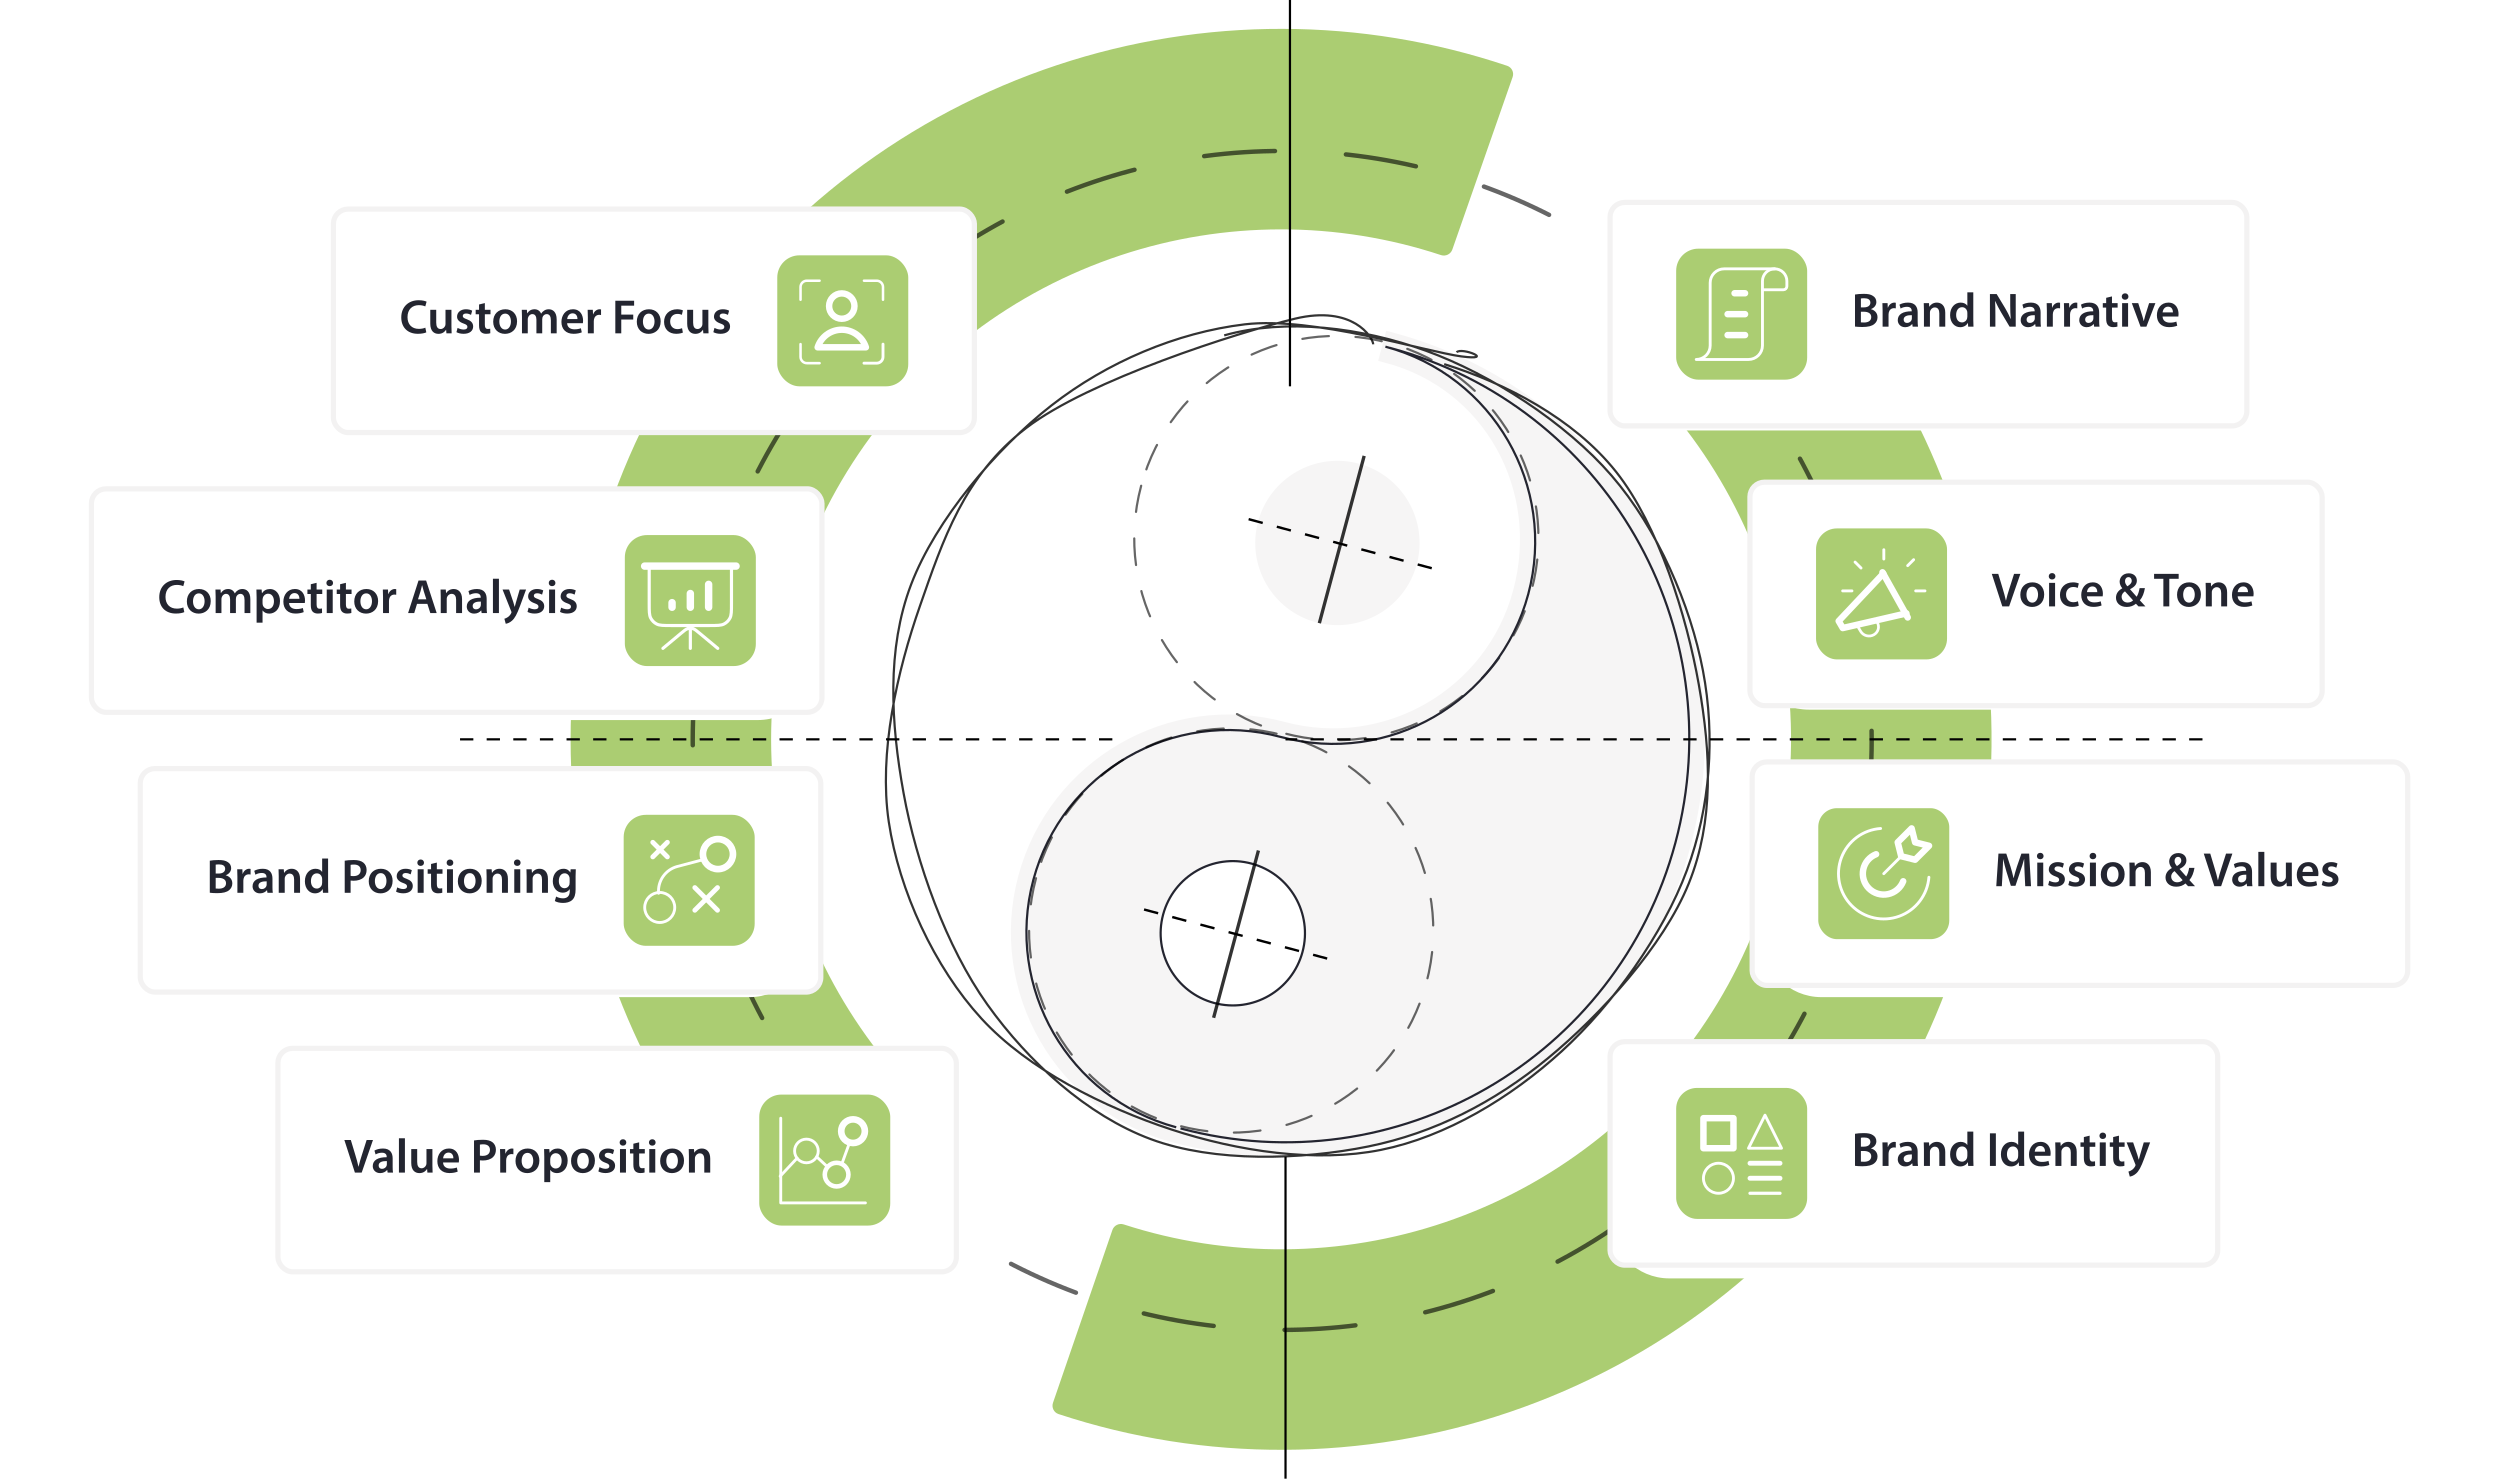 <svg width="1200" height="710" viewBox="0 0 1200 710" fill="none" xmlns="http://www.w3.org/2000/svg">
<g clip-path="url(#clip0_5999_7702)">
<path d="M505.431 673.356C504.665 675.583 505.85 678.011 508.086 678.749C578.37 701.934 654.333 701.637 724.491 677.833C795.997 653.572 857.428 606.266 899.153 543.333C940.878 480.4 960.537 405.399 955.047 330.09C949.661 256.2 920.363 186.113 871.646 130.4C870.096 128.628 867.398 128.481 865.645 130.053L800.336 188.618C798.583 190.19 798.439 192.883 799.98 194.663C834.476 234.505 855.218 284.451 859.055 337.088C862.995 391.142 848.884 444.976 818.935 490.148C788.986 535.32 744.892 569.275 693.567 586.688C643.59 603.645 589.508 603.984 539.38 587.72C537.141 586.993 534.716 588.174 533.951 590.4L505.431 673.356Z" fill="#ABCD72"/>
<path d="M361.498 576.671C359.726 578.222 357.03 578.043 355.502 576.252C307.591 520.107 279.162 449.897 274.554 376.155C269.857 300.994 290.17 226.392 332.325 163.988C374.479 101.584 436.104 54.889 507.584 31.186C577.715 7.932 653.462 8.093 723.434 31.579C725.666 32.328 726.838 34.763 726.062 36.986L697.111 119.793C696.334 122.015 693.903 123.183 691.668 122.445C641.762 105.966 587.834 105.977 537.877 122.542C486.57 139.555 442.338 173.072 412.08 217.864C381.823 262.656 367.243 316.203 370.614 370.152C373.897 422.681 394.019 472.714 427.938 512.86C429.457 514.658 429.281 517.349 427.51 518.9L361.498 576.671Z" fill="#ABCD72"/>
<path d="M619.183 -442.273L619.183 185.435" stroke="black" stroke-width="1.066"/>
<path d="M617.052 512.611L617.052 826.998" stroke="black" stroke-width="1.066"/>
<path d="M669.249 163.677C773.964 192.448 835.951 300.413 807.803 405.463C779.531 510.975 669.033 572.945 563.623 544.7C509.898 530.304 478.014 475.081 492.41 421.355C506.806 367.629 562.029 335.746 615.755 350.142C665.501 363.471 716.633 333.95 729.963 284.204C743.32 234.353 715.726 183.85 666.084 170.548L668.015 163.342L669.249 163.677Z" fill="#F6F5F5" stroke="#F6F5F5" stroke-width="7.46"/>
<circle cx="591.748" cy="447.973" r="35.169" transform="rotate(15 591.748 447.973)" fill="white"/>
<circle cx="591.748" cy="447.973" r="34.636" transform="rotate(15 591.748 447.973)" stroke="#242530" stroke-width="1.066"/>
<circle cx="641.948" cy="260.621" r="34.636" transform="rotate(15 641.948 260.621)" stroke="#242530" stroke-width="1.066"/>
<circle cx="39.432" cy="39.432" r="39.432" transform="matrix(0.966 0.259 0.259 -0.966 593.655 288.503)" fill="#F6F5F5"/>
<path d="M687.243 272.757L595.626 248.208" stroke="black" stroke-width="1.166" stroke-dasharray="7 7"/>
<path d="M637.042 460.109L545.425 435.56" stroke="black" stroke-width="1.166" stroke-dasharray="7 7"/>
<circle cx="96.981" cy="96.981" r="96.981" transform="matrix(-0.966 -0.259 -0.259 0.966 760.248 189.71)" stroke="black" stroke-opacity="0.6" stroke-width="1.066" stroke-linecap="round" stroke-dasharray="12.79 12.79"/>
<path d="M654.798 218.828L633.283 299.121" stroke="black" stroke-opacity="0.8" stroke-width="1.599"/>
<path d="M566.648 541.648C670.119 569.374 776.475 507.969 804.2 404.497C831.925 301.026 770.521 194.67 667.049 166.945M664.99 166.393C716.726 180.256 747.428 233.434 733.566 285.169C719.703 336.905 666.525 367.608 614.79 353.745C563.054 339.882 509.876 370.585 496.013 422.321C482.151 474.056 512.853 527.234 564.589 541.097" stroke="#242530" stroke-width="1.066"/>
<path d="M604.045 408.238L582.53 488.532" stroke="black" stroke-opacity="0.8" stroke-width="1.599"/>
<circle cx="96.981" cy="96.981" r="96.981" transform="matrix(-0.966 -0.259 -0.259 0.966 709.771 378.092)" stroke="black" stroke-opacity="0.6" stroke-width="1.066" stroke-linecap="round" stroke-dasharray="12.79 12.79"/>
<path d="M533.926 354.885H218.473" stroke="black" stroke-width="1.066" stroke-dasharray="6.39 6.39"/>
<path d="M1057.19 354.885H617.051" stroke="black" stroke-width="1.066" stroke-dasharray="6.39 6.39"/>
<path d="M587.614 160.981C617.194 152.652 653.447 157.138 684.436 168.356C715.426 179.574 751.39 202.701 773.552 228.288C795.714 253.875 811.384 290.297 817.408 321.878C823.432 353.46 820.98 387.337 809.698 417.777C798.416 448.217 774.194 482.156 749.717 504.518C725.24 526.879 694.08 545.674 662.837 551.947C631.594 558.221 594.216 552.666 562.257 542.158C530.299 531.651 493.695 513.52 471.087 488.902C448.479 464.284 431.523 427.467 426.608 394.451C421.693 361.434 430.59 322.313 441.596 290.804C452.602 259.294 462.65 228.365 492.644 205.393C522.638 182.421 593.809 159.66 621.558 152.972C649.308 146.285 659.059 161.992 659.14 165.269M693.213 174.783C722.225 183.76 755.301 200.761 775.672 226.406C796.042 252.051 809.615 295.707 815.436 328.653C821.258 361.6 822.703 394.178 810.6 424.088C798.497 453.998 768.453 487.076 742.816 508.112C717.178 529.148 688.52 543.86 656.777 550.305C625.034 556.749 582.83 558.13 552.36 546.78C521.889 535.429 493.73 509.892 473.954 482.201C454.179 454.51 439.806 414.249 433.705 380.634C427.605 347.018 425.515 311.514 437.35 280.508C449.185 249.503 478.022 215.406 504.715 194.602C531.407 173.799 564.719 159.607 597.505 155.685C630.29 151.763 684.482 168.836 701.428 171.073C718.374 173.31 701.459 166.411 699.183 169.108" stroke="black" stroke-opacity="0.8" stroke-width="1.066"/>
<circle cx="615.453" cy="355.417" r="282.948" stroke="black" stroke-opacity="0.6" stroke-width="2.131" stroke-linecap="round" stroke-dasharray="34.1 34.1"/>
<g filter="url(#filter0_d_5999_7702)">
<rect x="165" y="102" width="295" height="98" rx="28.28" fill="white"/>
</g>
<g filter="url(#filter1_d_5999_7702)">
<rect x="48" y="241" width="344" height="98" rx="28.28" fill="white"/>
</g>
<g filter="url(#filter2_d_5999_7702)">
<rect x="70" y="371" width="318" height="101" rx="28.28" fill="white"/>
</g>
<g filter="url(#filter3_d_5999_7702)">
<rect x="137" y="507" width="315" height="100" rx="28.28" fill="white"/>
</g>
<g filter="url(#filter4_d_5999_7702)">
<rect width="297" height="98" rx="28.28" transform="matrix(-1 0 0 1 1075 102)" fill="white"/>
</g>
<g filter="url(#filter5_d_5999_7702)">
<rect width="271" height="100" rx="28.28" transform="matrix(-1 0 0 1 1111 234)" fill="white"/>
</g>
<g filter="url(#filter6_d_5999_7702)">
<rect width="305" height="102" rx="28.28" transform="matrix(-1 0 0 1 1151 370)" fill="white"/>
</g>
<g filter="url(#filter7_d_5999_7702)">
<rect width="285" height="105" rx="28.28" transform="matrix(-1 0 0 1 1058 502)" fill="white"/>
</g>
<rect x="772.831" y="97.165" width="305.653" height="107.269" rx="7.034" fill="white"/>
<rect x="772.831" y="97.165" width="305.653" height="107.269" rx="7.034" stroke="#F3F2F2" stroke-width="2.5"/>
<rect x="804.562" y="119.361" width="62.877" height="62.877" rx="10.657" fill="#ABCD72"/>
<path d="M845.984 139.087V165.858C845.984 167.633 845.279 169.335 844.024 170.59C842.768 171.846 841.066 172.551 839.291 172.551H814.193C815.968 172.551 817.671 171.846 818.926 170.59C820.181 169.335 820.886 167.633 820.886 165.858V135.741C820.886 133.966 821.591 132.263 822.846 131.008C824.101 129.753 825.804 129.048 827.579 129.048H851.84" stroke="white" stroke-width="1.385" stroke-linecap="round" stroke-linejoin="round"/>
<path d="M851.84 129.048C853.393 129.048 854.882 129.665 855.98 130.763C857.079 131.862 857.696 133.351 857.696 134.904V137.414C857.696 137.858 857.519 138.283 857.206 138.597C856.892 138.911 856.466 139.087 856.023 139.087H845.983V134.904C845.983 133.351 846.6 131.862 847.699 130.763C848.797 129.665 850.286 129.048 851.84 129.048V129.048Z" stroke="white" stroke-width="1.385" stroke-linecap="round" stroke-linejoin="round"/>
<path d="M832.598 140.76H837.617" stroke="white" stroke-width="3.101" stroke-linecap="round" stroke-linejoin="round"/>
<path d="M829.251 150.799H837.617" stroke="white" stroke-width="3.101" stroke-linecap="round" stroke-linejoin="round"/>
<path d="M829.251 160.839H837.617" stroke="white" stroke-width="3.101" stroke-linecap="round" stroke-linejoin="round"/>
<path d="M890.4 156.753V141.374C891.304 141.189 892.951 141.05 894.552 141.05C896.663 141.05 897.962 141.305 899.029 142.047C900.003 142.627 900.652 143.647 900.652 144.97C900.652 146.408 899.748 147.73 898.054 148.356V148.403C899.701 148.82 901.209 150.119 901.209 152.276C901.209 153.668 900.606 154.758 899.701 155.5C898.588 156.475 896.755 156.962 893.902 156.962C892.325 156.962 891.119 156.846 890.4 156.753ZM893.23 143.276V147.544H894.691C896.663 147.544 897.776 146.616 897.776 145.294C897.776 143.833 896.663 143.16 894.853 143.16C894.018 143.16 893.531 143.207 893.23 143.276ZM893.23 149.632V154.735C893.601 154.781 894.088 154.805 894.737 154.805C896.57 154.805 898.194 154.109 898.194 152.183C898.194 150.374 896.616 149.632 894.645 149.632H893.23ZM903.648 156.799V149.145C903.648 147.614 903.625 146.524 903.556 145.503H906.038L906.13 147.66H906.223C906.78 146.06 908.102 145.248 909.308 145.248C909.586 145.248 909.749 145.271 909.981 145.318V148.008C909.749 147.962 909.494 147.915 909.146 147.915C907.777 147.915 906.849 148.797 906.594 150.073C906.548 150.328 906.501 150.629 906.501 150.954V156.799H903.648ZM920.643 156.799H918.068L917.883 155.547H917.813C917.117 156.428 915.934 157.054 914.473 157.054C912.2 157.054 910.924 155.408 910.924 153.691C910.924 150.838 913.452 149.4 917.627 149.423V149.238C917.627 148.495 917.326 147.266 915.331 147.266C914.218 147.266 913.058 147.614 912.292 148.101L911.736 146.245C912.571 145.735 914.032 145.248 915.818 145.248C919.437 145.248 920.48 147.544 920.48 150.003V154.085C920.48 155.106 920.527 156.103 920.643 156.799ZM917.697 152.833V151.279C915.679 151.232 913.754 151.673 913.754 153.39C913.754 154.503 914.473 155.013 915.377 155.013C916.514 155.013 917.349 154.271 917.604 153.459C917.674 153.25 917.697 153.018 917.697 152.833ZM923.491 156.799V148.866C923.491 147.567 923.468 146.477 923.399 145.503H925.904L926.043 147.196H926.113C926.6 146.315 927.829 145.248 929.708 145.248C931.68 145.248 933.721 146.524 933.721 150.096V156.799H930.868V150.421C930.868 148.797 930.265 147.567 928.71 147.567C927.574 147.567 926.785 148.379 926.484 149.238C926.391 149.493 926.368 149.841 926.368 150.165V156.799H923.491ZM944.327 140.33H947.18V153.622C947.18 154.781 947.227 156.034 947.273 156.799H944.722L944.606 155.013H944.559C943.887 156.266 942.518 157.054 940.871 157.054C938.18 157.054 936.046 154.758 936.046 151.279C936.023 147.498 938.389 145.248 941.103 145.248C942.657 145.248 943.771 145.897 944.281 146.732H944.327V140.33ZM944.327 151.905V150.212C944.327 149.98 944.304 149.701 944.258 149.47C944.002 148.356 943.098 147.452 941.799 147.452C939.966 147.452 938.946 149.075 938.946 151.186C938.946 153.25 939.966 154.758 941.776 154.758C942.935 154.758 943.956 153.969 944.234 152.74C944.304 152.485 944.327 152.207 944.327 151.905ZM957.783 156.799H955.162V141.166H958.409L962.445 147.869C963.489 149.609 964.393 151.418 965.112 153.111H965.159C964.973 151.024 964.904 149.006 964.904 146.616V141.166H967.548V156.799H964.602L960.52 149.933C959.522 148.217 958.478 146.292 957.713 144.529L957.643 144.552C957.759 146.57 957.783 148.634 957.783 151.209V156.799ZM979.651 156.799H977.076L976.891 155.547H976.821C976.125 156.428 974.942 157.054 973.481 157.054C971.208 157.054 969.932 155.408 969.932 153.691C969.932 150.838 972.46 149.4 976.636 149.423V149.238C976.636 148.495 976.334 147.266 974.339 147.266C973.226 147.266 972.066 147.614 971.301 148.101L970.744 146.245C971.579 145.735 973.04 145.248 974.826 145.248C978.445 145.248 979.489 147.544 979.489 150.003V154.085C979.489 155.106 979.535 156.103 979.651 156.799ZM976.705 152.833V151.279C974.687 151.232 972.762 151.673 972.762 153.39C972.762 154.503 973.481 155.013 974.386 155.013C975.522 155.013 976.357 154.271 976.612 153.459C976.682 153.25 976.705 153.018 976.705 152.833ZM982.5 156.799V149.145C982.5 147.614 982.476 146.524 982.407 145.503H984.889L984.982 147.66H985.074C985.631 146.06 986.953 145.248 988.159 145.248C988.438 145.248 988.6 145.271 988.832 145.318V148.008C988.6 147.962 988.345 147.915 987.997 147.915C986.628 147.915 985.701 148.797 985.445 150.073C985.399 150.328 985.353 150.629 985.353 150.954V156.799H982.5ZM990.768 156.799V149.145C990.768 147.614 990.744 146.524 990.675 145.503H993.157L993.249 147.66H993.342C993.899 146.06 995.221 145.248 996.427 145.248C996.706 145.248 996.868 145.271 997.1 145.318V148.008C996.868 147.962 996.613 147.915 996.265 147.915C994.896 147.915 993.969 148.797 993.713 150.073C993.667 150.328 993.621 150.629 993.621 150.954V156.799H990.768ZM1007.76 156.799H1005.19L1005 155.547H1004.93C1004.24 156.428 1003.05 157.054 1001.59 157.054C999.319 157.054 998.043 155.408 998.043 153.691C998.043 150.838 1000.57 149.4 1004.75 149.423V149.238C1004.75 148.495 1004.44 147.266 1002.45 147.266C1001.34 147.266 1000.18 147.614 999.412 148.101L998.855 146.245C999.69 145.735 1001.15 145.248 1002.94 145.248C1006.56 145.248 1007.6 147.544 1007.6 150.003V154.085C1007.6 155.106 1007.65 156.103 1007.76 156.799ZM1004.82 152.833V151.279C1002.8 151.232 1000.87 151.673 1000.87 153.39C1000.87 154.503 1001.59 155.013 1002.5 155.013C1003.63 155.013 1004.47 154.271 1004.72 153.459C1004.79 153.25 1004.82 153.018 1004.82 152.833ZM1010.96 142.952L1013.75 142.279V145.503H1016.46V147.637H1013.75V152.624C1013.75 153.993 1014.12 154.712 1015.21 154.712C1015.69 154.712 1016.06 154.642 1016.32 154.573L1016.37 156.753C1015.95 156.915 1015.21 157.031 1014.3 157.031C1013.26 157.031 1012.38 156.683 1011.84 156.103C1011.24 155.454 1010.96 154.433 1010.96 152.949V147.637H1009.34V145.503H1010.96V142.952ZM1021.48 156.799H1018.61V145.503H1021.48V156.799ZM1020.04 140.794C1021.02 140.794 1021.62 141.467 1021.65 142.349C1021.65 143.207 1021.02 143.879 1020.02 143.879C1019.07 143.879 1018.44 143.207 1018.44 142.349C1018.44 141.467 1019.09 140.794 1020.04 140.794ZM1023.27 145.503H1026.35L1028.18 151.232C1028.51 152.23 1028.74 153.134 1028.95 154.062H1029.02C1029.23 153.134 1029.48 152.253 1029.78 151.232L1031.57 145.503H1034.59L1030.27 156.799H1027.46L1023.27 145.503ZM1045.61 151.951H1038.04C1038.11 153.993 1039.71 154.874 1041.52 154.874C1042.85 154.874 1043.8 154.689 1044.65 154.364L1045.07 156.335C1044.1 156.73 1042.75 157.031 1041.13 157.031C1037.46 157.031 1035.31 154.781 1035.31 151.325C1035.31 148.194 1037.21 145.248 1040.83 145.248C1044.49 145.248 1045.7 148.263 1045.7 150.745C1045.7 151.279 1045.65 151.696 1045.61 151.951ZM1038.04 149.957H1043.01C1043.03 148.913 1042.57 147.196 1040.67 147.196C1038.9 147.196 1038.16 148.797 1038.04 149.957Z" fill="#232530"/>
<rect x="839.971" y="231.445" width="274.653" height="107.269" rx="7.034" fill="white"/>
<rect x="839.971" y="231.445" width="274.653" height="107.269" rx="7.034" stroke="#F3F2F2" stroke-width="2.5"/>
<rect x="871.701" y="253.641" width="62.877" height="62.877" rx="10.003" fill="#ABCD72"/>
<path d="M903.597 274.704L915.704 296.37" stroke="white" stroke-width="3.105" stroke-linecap="round" stroke-linejoin="round"/>
<path d="M915.067 294.421L884.525 301.468L882.568 298.101L903.982 275.342" stroke="white" stroke-width="3.105" stroke-linecap="round" stroke-linejoin="round"/>
<path d="M891.49 300.342L893.173 303.127C893.784 304.127 894.785 304.854 895.956 305.148C897.128 305.443 898.374 305.28 899.42 304.697C900.467 304.114 901.227 303.157 901.536 302.038C901.844 300.918 901.674 299.728 901.064 298.728L900.794 298.282" stroke="white" stroke-width="1.32" stroke-linecap="round" stroke-linejoin="round"/>
<path d="M904.233 268.331V263.871" stroke="white" stroke-width="1.385" stroke-linecap="round" stroke-linejoin="round"/>
<path d="M919.528 283.625L923.988 283.625" stroke="white" stroke-width="1.385" stroke-linecap="round" stroke-linejoin="round"/>
<path d="M884.48 283.625L888.94 283.625" stroke="white" stroke-width="1.385" stroke-linecap="round" stroke-linejoin="round"/>
<path d="M890.435 269.801L893.29 272.656" stroke="white" stroke-width="1.385" stroke-linecap="round" stroke-linejoin="round"/>
<path d="M915.685 271.505L918.54 268.65" stroke="white" stroke-width="1.385" stroke-linecap="round" stroke-linejoin="round"/>
<path d="M964.382 291.08H961.112L956.055 275.446H959.163L961.297 282.544C961.9 284.516 962.411 286.348 962.828 288.25H962.874C963.292 286.394 963.849 284.492 964.475 282.59L966.748 275.446H969.787L964.382 291.08ZM975.597 279.528C978.961 279.528 981.21 281.894 981.21 285.327C981.21 289.479 978.288 291.335 975.412 291.335C972.211 291.335 969.752 289.131 969.752 285.513C969.752 281.802 972.187 279.528 975.597 279.528ZM975.528 281.616C973.51 281.616 972.698 283.564 972.698 285.443C972.698 287.624 973.765 289.271 975.504 289.271C977.128 289.271 978.265 287.67 978.265 285.397C978.265 283.634 977.476 281.616 975.528 281.616ZM986.44 291.08H983.564V279.784H986.44V291.08ZM985.002 275.075C985.976 275.075 986.579 275.748 986.602 276.629C986.602 277.487 985.976 278.16 984.979 278.16C984.028 278.16 983.401 277.487 983.401 276.629C983.401 275.748 984.051 275.075 985.002 275.075ZM997.408 288.621L997.803 290.732C997.199 291.01 996.016 291.312 994.602 291.312C991.076 291.312 988.779 289.062 988.779 285.559C988.779 282.173 991.099 279.528 995.065 279.528C996.109 279.528 997.176 279.76 997.826 280.062L997.315 282.196C996.852 281.987 996.179 281.755 995.158 281.755C992.978 281.755 991.679 283.356 991.702 285.42C991.702 287.74 993.21 289.062 995.158 289.062C996.156 289.062 996.852 288.853 997.408 288.621ZM1009.29 286.232H1001.73C1001.8 288.273 1003.4 289.155 1005.21 289.155C1006.53 289.155 1007.49 288.969 1008.34 288.644L1008.76 290.616C1007.79 291.01 1006.44 291.312 1004.82 291.312C1001.15 291.312 998.995 289.062 998.995 285.606C998.995 282.474 1000.9 279.528 1004.52 279.528C1008.18 279.528 1009.39 282.544 1009.39 285.026C1009.39 285.559 1009.34 285.977 1009.29 286.232ZM1001.73 284.237H1006.7C1006.72 283.193 1006.26 281.477 1004.35 281.477C1002.59 281.477 1001.85 283.077 1001.73 284.237ZM1029.81 291.08H1026.47C1026.08 290.686 1025.71 290.291 1025.24 289.781C1024.06 290.778 1022.62 291.335 1020.84 291.335C1017.38 291.335 1015.67 289.178 1015.67 286.928C1015.67 284.84 1016.89 283.356 1018.68 282.405V282.335C1017.94 281.454 1017.43 280.317 1017.43 279.204C1017.43 277.255 1018.91 275.191 1021.81 275.191C1024.02 275.191 1025.69 276.559 1025.69 278.693C1025.69 280.317 1024.76 281.639 1022.46 282.776L1022.44 282.869C1023.53 284.121 1024.73 285.513 1025.59 286.441C1026.27 285.397 1026.73 283.936 1027.01 282.289H1029.56C1029.14 284.701 1028.42 286.673 1027.12 288.157C1027.98 289.108 1028.84 290.059 1029.81 291.08ZM1021.26 289.224C1022.37 289.224 1023.3 288.783 1023.88 288.18C1022.93 287.183 1021.44 285.536 1019.98 283.843C1019.24 284.353 1018.38 285.165 1018.38 286.464C1018.38 288.018 1019.52 289.224 1021.26 289.224ZM1021.67 277.023C1020.58 277.023 1020 277.951 1020 278.925C1020 279.876 1020.44 280.642 1021.14 281.43C1022.46 280.595 1023.23 279.876 1023.23 278.786C1023.23 277.951 1022.76 277.023 1021.67 277.023ZM1038.41 291.08V277.835H1033.96V275.446H1045.76V277.835H1041.26V291.08H1038.41ZM1050.82 279.528C1054.19 279.528 1056.44 281.894 1056.44 285.327C1056.44 289.479 1053.51 291.335 1050.64 291.335C1047.44 291.335 1044.98 289.131 1044.98 285.513C1044.98 281.802 1047.41 279.528 1050.82 279.528ZM1050.75 281.616C1048.74 281.616 1047.92 283.564 1047.92 285.443C1047.92 287.624 1048.99 289.271 1050.73 289.271C1052.35 289.271 1053.49 287.67 1053.49 285.397C1053.49 283.634 1052.7 281.616 1050.75 281.616ZM1058.79 291.08V283.147C1058.79 281.848 1058.77 280.758 1058.7 279.784H1061.2L1061.34 281.477H1061.41C1061.9 280.595 1063.13 279.528 1065.01 279.528C1066.98 279.528 1069.02 280.804 1069.02 284.376V291.08H1066.17V284.701C1066.17 283.077 1065.56 281.848 1064.01 281.848C1062.87 281.848 1062.08 282.66 1061.78 283.518C1061.69 283.773 1061.67 284.121 1061.67 284.446V291.08H1058.79ZM1081.64 286.232H1074.08C1074.15 288.273 1075.75 289.155 1077.56 289.155C1078.88 289.155 1079.84 288.969 1080.69 288.644L1081.11 290.616C1080.14 291.01 1078.79 291.312 1077.17 291.312C1073.5 291.312 1071.35 289.062 1071.35 285.606C1071.35 282.474 1073.25 279.528 1076.87 279.528C1080.53 279.528 1081.74 282.544 1081.74 285.026C1081.74 285.559 1081.69 285.977 1081.64 286.232ZM1074.08 284.237H1079.05C1079.07 283.193 1078.61 281.477 1076.7 281.477C1074.94 281.477 1074.2 283.077 1074.08 284.237Z" fill="#232530"/>
<rect x="841.037" y="365.726" width="314.653" height="107.269" rx="7.034" fill="white"/>
<rect x="841.037" y="365.726" width="314.653" height="107.269" rx="7.034" stroke="#F3F2F2" stroke-width="2.5"/>
<rect x="872.768" y="387.922" width="62.877" height="62.877" rx="8.982" fill="#ABCD72"/>
<path d="M925.873 421.085C925.543 425.233 924.029 429.199 921.511 432.512C918.993 435.825 915.577 438.346 911.669 439.775C907.761 441.203 903.524 441.48 899.463 440.572C895.402 439.664 891.687 437.61 888.76 434.652C885.832 431.695 883.815 427.96 882.948 423.89C882.081 419.82 882.4 415.587 883.868 411.693C885.336 407.799 887.891 404.409 891.229 401.924C894.567 399.44 898.548 397.966 902.7 397.678" stroke="white" stroke-width="1.385" stroke-linecap="round" stroke-linejoin="round"/>
<path d="M913.537 423.005C912.933 424.56 911.951 425.939 910.68 427.018C909.409 428.098 907.89 428.843 906.258 429.188C904.627 429.532 902.935 429.465 901.336 428.991C899.738 428.517 898.282 427.653 897.102 426.475C895.921 425.298 895.053 423.844 894.575 422.247C894.097 420.649 894.025 418.958 894.365 417.326C894.706 415.693 895.447 414.172 896.523 412.898C897.6 411.624 898.976 410.639 900.529 410.031" stroke="white" stroke-width="3.091" stroke-linecap="round" stroke-linejoin="round"/>
<path d="M904.207 419.361L912.567 411.001" stroke="white" stroke-width="1.385" stroke-linecap="round" stroke-linejoin="round"/>
<path d="M919.254 412.673L912.566 411.001L910.895 404.313L917.582 397.625L919.254 404.313L925.942 405.985L919.254 412.673Z" stroke="white" stroke-width="3.091" stroke-linecap="round" stroke-linejoin="round"/>
<path d="M972.106 425.361L971.804 418.982C971.711 416.964 971.595 414.528 971.619 412.417H971.549C971.039 414.32 970.389 416.43 969.693 418.402L967.42 425.175H965.217L963.129 418.495C962.526 416.5 961.969 414.366 961.552 412.417H961.505C961.436 414.459 961.343 416.941 961.227 419.075L960.879 425.361H958.212L959.255 409.727H963.013L965.054 416.013C965.611 417.845 966.098 419.701 966.492 421.441H966.562C966.979 419.747 967.513 417.822 968.116 415.99L970.273 409.727H973.984L974.889 425.361H972.106ZM980.756 425.361H977.88V414.064H980.756V425.361ZM979.318 409.356C980.292 409.356 980.895 410.028 980.919 410.91C980.919 411.768 980.292 412.441 979.295 412.441C978.344 412.441 977.718 411.768 977.718 410.91C977.718 410.028 978.367 409.356 979.318 409.356ZM983.119 424.804L983.676 422.74C984.325 423.134 985.554 423.551 986.575 423.551C987.828 423.551 988.384 423.041 988.384 422.299C988.384 421.533 987.92 421.139 986.529 420.652C984.325 419.886 983.397 418.68 983.42 417.358C983.42 415.363 985.067 413.809 987.688 413.809C988.941 413.809 990.031 414.134 990.681 414.482L990.124 416.5C989.637 416.222 988.732 415.85 987.735 415.85C986.714 415.85 986.157 416.338 986.157 417.033C986.157 417.752 986.691 418.1 988.129 418.611C990.17 419.353 991.121 420.397 991.144 422.067C991.144 424.108 989.544 425.593 986.552 425.593C985.183 425.593 983.954 425.268 983.119 424.804ZM992.791 424.804L993.348 422.74C993.997 423.134 995.227 423.551 996.247 423.551C997.5 423.551 998.057 423.041 998.057 422.299C998.057 421.533 997.593 421.139 996.201 420.652C993.997 419.886 993.07 418.68 993.093 417.358C993.093 415.363 994.74 413.809 997.361 413.809C998.613 413.809 999.703 414.134 1000.35 414.482L999.796 416.5C999.309 416.222 998.404 415.85 997.407 415.85C996.386 415.85 995.83 416.338 995.83 417.033C995.83 417.752 996.363 418.1 997.801 418.611C999.843 419.353 1000.79 420.397 1000.82 422.067C1000.82 424.108 999.216 425.593 996.224 425.593C994.856 425.593 993.626 425.268 992.791 424.804ZM1006.04 425.361H1003.16V414.064H1006.04V425.361ZM1004.6 409.356C1005.57 409.356 1006.17 410.028 1006.2 410.91C1006.2 411.768 1005.57 412.441 1004.57 412.441C1003.62 412.441 1003 411.768 1003 410.91C1003 410.028 1003.65 409.356 1004.6 409.356ZM1014.22 413.809C1017.58 413.809 1019.83 416.175 1019.83 419.608C1019.83 423.76 1016.91 425.616 1014.03 425.616C1010.83 425.616 1008.38 423.412 1008.38 419.794C1008.38 416.082 1010.81 413.809 1014.22 413.809ZM1014.15 415.897C1012.13 415.897 1011.32 417.845 1011.32 419.724C1011.32 421.904 1012.39 423.551 1014.13 423.551C1015.75 423.551 1016.89 421.951 1016.89 419.678C1016.89 417.915 1016.1 415.897 1014.15 415.897ZM1022.19 425.361V417.428C1022.19 416.129 1022.16 415.039 1022.09 414.064H1024.6L1024.74 415.758H1024.81C1025.3 414.876 1026.52 413.809 1028.4 413.809C1030.37 413.809 1032.42 415.085 1032.42 418.657V425.361H1029.56V418.982C1029.56 417.358 1028.96 416.129 1027.41 416.129C1026.27 416.129 1025.48 416.941 1025.18 417.799C1025.09 418.054 1025.06 418.402 1025.06 418.727V425.361H1022.19ZM1053.6 425.361H1050.26C1049.87 424.966 1049.49 424.572 1049.03 424.062C1047.85 425.059 1046.41 425.616 1044.62 425.616C1041.17 425.616 1039.45 423.459 1039.45 421.209C1039.45 419.121 1040.68 417.636 1042.47 416.685V416.616C1041.72 415.734 1041.21 414.598 1041.21 413.484C1041.21 411.536 1042.7 409.472 1045.6 409.472C1047.8 409.472 1049.47 410.84 1049.47 412.974C1049.47 414.598 1048.54 415.92 1046.25 417.057L1046.22 417.149C1047.31 418.402 1048.52 419.794 1049.38 420.721C1050.05 419.678 1050.52 418.216 1050.79 416.569H1053.35C1052.93 418.982 1052.21 420.953 1050.91 422.438C1051.77 423.389 1052.63 424.34 1053.6 425.361ZM1045.04 423.505C1046.15 423.505 1047.08 423.064 1047.66 422.461C1046.71 421.464 1045.23 419.817 1043.77 418.124C1043.02 418.634 1042.17 419.446 1042.17 420.745C1042.17 422.299 1043.3 423.505 1045.04 423.505ZM1045.46 411.304C1044.37 411.304 1043.79 412.232 1043.79 413.206C1043.79 414.157 1044.23 414.923 1044.93 415.711C1046.25 414.876 1047.01 414.157 1047.01 413.067C1047.01 412.232 1046.55 411.304 1045.46 411.304ZM1066.14 425.361H1062.87L1057.81 409.727H1060.92L1063.05 416.825C1063.65 418.796 1064.16 420.629 1064.58 422.531H1064.63C1065.05 420.675 1065.6 418.773 1066.23 416.871L1068.5 409.727H1071.54L1066.14 425.361ZM1081.16 425.361H1078.58L1078.39 424.108H1078.33C1077.63 424.989 1076.45 425.616 1074.99 425.616C1072.71 425.616 1071.44 423.969 1071.44 422.252C1071.44 419.399 1073.96 417.961 1078.14 417.984V417.799C1078.14 417.057 1077.84 415.827 1075.84 415.827C1074.73 415.827 1073.57 416.175 1072.8 416.662L1072.25 414.807C1073.08 414.296 1074.54 413.809 1076.33 413.809C1079.95 413.809 1080.99 416.106 1080.99 418.564V422.647C1080.99 423.667 1081.04 424.665 1081.16 425.361ZM1078.21 421.394V419.84C1076.19 419.794 1074.27 420.234 1074.27 421.951C1074.27 423.064 1074.99 423.575 1075.89 423.575C1077.03 423.575 1077.86 422.832 1078.12 422.02C1078.19 421.812 1078.21 421.58 1078.21 421.394ZM1084 425.361V408.892H1086.88V425.361H1084ZM1100.07 414.064V421.974C1100.07 423.319 1100.12 424.433 1100.17 425.361H1097.66L1097.52 423.644H1097.48C1096.99 424.456 1095.88 425.616 1093.86 425.616C1091.79 425.616 1089.91 424.386 1089.91 420.698V414.064H1092.77V420.211C1092.77 422.09 1093.37 423.296 1094.88 423.296C1096.02 423.296 1096.76 422.484 1097.06 421.765C1097.15 421.51 1097.22 421.209 1097.22 420.884V414.064H1100.07ZM1112.75 420.513H1105.19C1105.26 422.554 1106.86 423.435 1108.66 423.435C1109.99 423.435 1110.94 423.25 1111.8 422.925L1112.21 424.897C1111.24 425.291 1109.89 425.593 1108.27 425.593C1104.61 425.593 1102.45 423.343 1102.45 419.886C1102.45 416.755 1104.35 413.809 1107.97 413.809C1111.63 413.809 1112.84 416.825 1112.84 419.307C1112.84 419.84 1112.79 420.258 1112.75 420.513ZM1105.19 418.518H1110.15C1110.17 417.474 1109.71 415.758 1107.81 415.758C1106.04 415.758 1105.3 417.358 1105.19 418.518ZM1114.43 424.804L1114.99 422.74C1115.64 423.134 1116.87 423.551 1117.89 423.551C1119.14 423.551 1119.7 423.041 1119.7 422.299C1119.7 421.533 1119.23 421.139 1117.84 420.652C1115.64 419.886 1114.71 418.68 1114.73 417.358C1114.73 415.363 1116.38 413.809 1119 413.809C1120.25 413.809 1121.34 414.134 1121.99 414.482L1121.44 416.5C1120.95 416.222 1120.05 415.85 1119.05 415.85C1118.03 415.85 1117.47 416.338 1117.47 417.033C1117.47 417.752 1118 418.1 1119.44 418.611C1121.48 419.353 1122.43 420.397 1122.46 422.067C1122.46 424.108 1120.86 425.593 1117.86 425.593C1116.5 425.593 1115.27 425.268 1114.43 424.804Z" fill="#232530"/>
<rect x="772.831" y="500.007" width="291.653" height="107.269" rx="7.034" fill="white"/>
<rect x="772.831" y="500.007" width="291.653" height="107.269" rx="7.034" stroke="#F3F2F2" stroke-width="2.5"/>
<rect x="804.562" y="522.203" width="62.877" height="62.877" rx="10.003" fill="#ABCD72"/>
<path d="M832.065 536.73H817.648V551.146H832.065V536.73Z" stroke="white" stroke-width="3.105" stroke-linecap="round" stroke-linejoin="round"/>
<path d="M854.41 572.772H839.994" stroke="white" stroke-width="1.553" stroke-linecap="round" stroke-linejoin="round"/>
<path d="M839.994 558.355H854.41" stroke="white" stroke-width="2.329" stroke-linecap="round" stroke-linejoin="round"/>
<path d="M839.994 565.563H854.41" stroke="white" stroke-width="2.329" stroke-linecap="round" stroke-linejoin="round"/>
<path d="M855.13 551.146H839.272L847.201 535.288L855.13 551.146Z" stroke="white" stroke-width="1.385" stroke-linecap="round" stroke-linejoin="round"/>
<path d="M824.857 572.771C828.838 572.771 832.065 569.544 832.065 565.563C832.065 561.582 828.838 558.355 824.857 558.355C820.876 558.355 817.648 561.582 817.648 565.563C817.648 569.544 820.876 572.771 824.857 572.771Z" stroke="white" stroke-width="1.385" stroke-linecap="round" stroke-linejoin="round"/>
<path d="M890.4 559.595V544.216C891.304 544.031 892.951 543.891 894.552 543.891C896.663 543.891 897.962 544.147 899.029 544.889C900.003 545.469 900.652 546.489 900.652 547.812C900.652 549.25 899.748 550.572 898.054 551.198V551.244C899.701 551.662 901.209 552.961 901.209 555.118C901.209 556.51 900.606 557.6 899.701 558.342C898.588 559.316 896.755 559.804 893.902 559.804C892.325 559.804 891.119 559.688 890.4 559.595ZM893.23 546.118V550.386H894.691C896.663 550.386 897.776 549.458 897.776 548.136C897.776 546.675 896.663 546.002 894.853 546.002C894.018 546.002 893.531 546.049 893.23 546.118ZM893.23 552.474V557.577C893.601 557.623 894.088 557.646 894.737 557.646C896.57 557.646 898.194 556.951 898.194 555.025C898.194 553.216 896.616 552.474 894.645 552.474H893.23ZM903.648 559.641V551.987C903.648 550.456 903.625 549.366 903.556 548.345H906.038L906.13 550.502H906.223C906.78 548.902 908.102 548.09 909.308 548.09C909.586 548.09 909.749 548.113 909.981 548.159V550.85C909.749 550.804 909.494 550.757 909.146 550.757C907.777 550.757 906.849 551.639 906.594 552.915C906.548 553.17 906.501 553.471 906.501 553.796V559.641H903.648ZM920.643 559.641H918.068L917.883 558.389H917.813C917.117 559.27 915.934 559.896 914.473 559.896C912.2 559.896 910.924 558.25 910.924 556.533C910.924 553.68 913.452 552.242 917.627 552.265V552.079C917.627 551.337 917.326 550.108 915.331 550.108C914.218 550.108 913.058 550.456 912.292 550.943L911.736 549.087C912.571 548.577 914.032 548.09 915.818 548.09C919.437 548.09 920.48 550.386 920.48 552.845V556.927C920.48 557.948 920.527 558.945 920.643 559.641ZM917.697 555.675V554.121C915.679 554.074 913.754 554.515 913.754 556.231C913.754 557.345 914.473 557.855 915.377 557.855C916.514 557.855 917.349 557.113 917.604 556.301C917.674 556.092 917.697 555.86 917.697 555.675ZM923.491 559.641V551.708C923.491 550.409 923.468 549.319 923.399 548.345H925.904L926.043 550.038H926.113C926.6 549.157 927.829 548.09 929.708 548.09C931.68 548.09 933.721 549.366 933.721 552.938V559.641H930.868V553.262C930.868 551.639 930.265 550.409 928.71 550.409C927.574 550.409 926.785 551.221 926.484 552.079C926.391 552.335 926.368 552.683 926.368 553.007V559.641H923.491ZM944.327 543.172H947.18V556.463C947.18 557.623 947.227 558.876 947.273 559.641H944.722L944.606 557.855H944.559C943.887 559.108 942.518 559.896 940.871 559.896C938.18 559.896 936.046 557.6 936.046 554.121C936.023 550.34 938.389 548.09 941.103 548.09C942.657 548.09 943.771 548.739 944.281 549.574H944.327V543.172ZM944.327 554.747V553.054C944.327 552.822 944.304 552.543 944.258 552.311C944.002 551.198 943.098 550.293 941.799 550.293C939.966 550.293 938.946 551.917 938.946 554.028C938.946 556.092 939.966 557.6 941.776 557.6C942.935 557.6 943.956 556.811 944.234 555.582C944.304 555.327 944.327 555.049 944.327 554.747ZM955.162 544.007H958.015V559.641H955.162V544.007ZM968.723 543.172H971.576V556.463C971.576 557.623 971.623 558.876 971.669 559.641H969.118L969.002 557.855H968.955C968.283 559.108 966.914 559.896 965.267 559.896C962.576 559.896 960.442 557.6 960.442 554.121C960.419 550.34 962.785 548.09 965.499 548.09C967.053 548.09 968.167 548.739 968.677 549.574H968.723V543.172ZM968.723 554.747V553.054C968.723 552.822 968.7 552.543 968.654 552.311C968.399 551.198 967.494 550.293 966.195 550.293C964.363 550.293 963.342 551.917 963.342 554.028C963.342 556.092 964.363 557.6 966.172 557.6C967.332 557.6 968.352 556.811 968.631 555.582C968.7 555.327 968.723 555.049 968.723 554.747ZM984.219 554.793H976.657C976.727 556.835 978.328 557.716 980.137 557.716C981.459 557.716 982.41 557.53 983.268 557.206L983.686 559.177C982.711 559.572 981.366 559.873 979.742 559.873C976.078 559.873 973.92 557.623 973.92 554.167C973.92 551.036 975.822 548.09 979.441 548.09C983.106 548.09 984.312 551.105 984.312 553.587C984.312 554.121 984.266 554.538 984.219 554.793ZM976.657 552.799H981.621C981.644 551.755 981.181 550.038 979.279 550.038C977.516 550.038 976.773 551.639 976.657 552.799ZM986.6 559.641V551.708C986.6 550.409 986.576 549.319 986.507 548.345H989.012L989.151 550.038H989.221C989.708 549.157 990.937 548.09 992.816 548.09C994.788 548.09 996.829 549.366 996.829 552.938V559.641H993.976V553.262C993.976 551.639 993.373 550.409 991.819 550.409C990.682 550.409 989.893 551.221 989.592 552.079C989.499 552.335 989.476 552.683 989.476 553.007V559.641H986.6ZM1000.25 545.794L1003.03 545.121V548.345H1005.74V550.479H1003.03V555.466C1003.03 556.835 1003.4 557.554 1004.49 557.554C1004.98 557.554 1005.35 557.484 1005.61 557.414L1005.65 559.595C1005.23 559.757 1004.49 559.873 1003.59 559.873C1002.54 559.873 1001.66 559.525 1001.13 558.945C1000.53 558.296 1000.25 557.275 1000.25 555.791V550.479H998.624V548.345H1000.25V545.794ZM1010.77 559.641H1007.89V548.345H1010.77V559.641ZM1009.33 543.636C1010.3 543.636 1010.91 544.309 1010.93 545.19C1010.93 546.049 1010.3 546.721 1009.31 546.721C1008.36 546.721 1007.73 546.049 1007.73 545.19C1007.73 544.309 1008.38 543.636 1009.33 543.636ZM1014.31 545.794L1017.1 545.121V548.345H1019.81V550.479H1017.1V555.466C1017.1 556.835 1017.47 557.554 1018.56 557.554C1019.05 557.554 1019.42 557.484 1019.67 557.414L1019.72 559.595C1019.3 559.757 1018.56 559.873 1017.65 559.873C1016.61 559.873 1015.73 559.525 1015.2 558.945C1014.59 558.296 1014.31 557.275 1014.31 555.791V550.479H1012.69V548.345H1014.31V545.794ZM1020.77 548.345H1023.9L1025.95 554.399C1026.18 555.095 1026.41 555.953 1026.57 556.603H1026.64C1026.83 555.953 1027.04 555.118 1027.24 554.376L1029.01 548.345H1032.07L1029.24 556.046C1027.68 560.268 1026.64 562.146 1025.3 563.306C1024.18 564.304 1023.02 564.675 1022.3 564.767L1021.65 562.355C1022.14 562.239 1022.74 561.984 1023.32 561.566C1023.86 561.219 1024.48 560.546 1024.88 559.78C1024.99 559.572 1025.06 559.409 1025.06 559.27C1025.06 559.154 1025.04 558.992 1024.9 558.713L1020.77 548.345Z" fill="#232530"/>
<rect x="160.043" y="100.362" width="307.653" height="107.269" rx="7.034" fill="white"/>
<rect x="160.043" y="100.362" width="307.653" height="107.269" rx="7.034" stroke="#F3F2F2" stroke-width="2.5"/>
<path d="M204.16 157.282L204.624 159.532C203.951 159.88 202.467 160.228 200.588 160.228C195.624 160.228 192.608 157.12 192.608 152.365C192.608 147.216 196.181 144.107 200.959 144.107C202.838 144.107 204.183 144.502 204.763 144.803L204.137 147.076C203.394 146.752 202.374 146.473 201.075 146.473C197.897 146.473 195.601 148.468 195.601 152.226C195.601 155.659 197.619 157.862 201.052 157.862C202.211 157.862 203.418 157.63 204.16 157.282ZM216.692 148.7V156.61C216.692 157.955 216.738 159.069 216.784 159.996H214.279L214.14 158.28H214.094C213.607 159.092 212.493 160.251 210.475 160.251C208.411 160.251 206.532 159.022 206.532 155.334V148.7H209.385V154.847C209.385 156.726 209.988 157.932 211.496 157.932C212.632 157.932 213.375 157.12 213.676 156.401C213.769 156.146 213.839 155.844 213.839 155.52V148.7H216.692ZM219.089 159.44L219.645 157.375C220.295 157.77 221.524 158.187 222.545 158.187C223.797 158.187 224.354 157.677 224.354 156.935C224.354 156.169 223.89 155.775 222.498 155.288C220.295 154.522 219.367 153.316 219.39 151.994C219.39 149.999 221.037 148.445 223.658 148.445C224.911 148.445 226.001 148.77 226.65 149.118L226.094 151.136C225.606 150.857 224.702 150.486 223.704 150.486C222.684 150.486 222.127 150.973 222.127 151.669C222.127 152.388 222.661 152.736 224.099 153.246C226.14 153.989 227.091 155.032 227.114 156.703C227.114 158.744 225.514 160.228 222.521 160.228C221.153 160.228 219.924 159.904 219.089 159.44ZM229.944 146.149L232.727 145.476V148.7H235.441V150.834H232.727V155.821C232.727 157.19 233.098 157.909 234.189 157.909C234.676 157.909 235.047 157.839 235.302 157.77L235.348 159.95C234.931 160.112 234.189 160.228 233.284 160.228C232.24 160.228 231.359 159.88 230.825 159.3C230.222 158.651 229.944 157.63 229.944 156.146V150.834H228.32V148.7H229.944V146.149ZM242.579 148.445C245.942 148.445 248.192 150.811 248.192 154.244C248.192 158.396 245.27 160.251 242.393 160.251C239.193 160.251 236.734 158.048 236.734 154.429C236.734 150.718 239.169 148.445 242.579 148.445ZM242.509 150.533C240.491 150.533 239.68 152.481 239.68 154.36C239.68 156.54 240.747 158.187 242.486 158.187C244.11 158.187 245.247 156.587 245.247 154.313C245.247 152.551 244.458 150.533 242.509 150.533ZM250.546 159.996V152.063C250.546 150.765 250.522 149.674 250.453 148.7H252.912L253.028 150.37H253.097C253.654 149.489 254.674 148.445 256.576 148.445C258.061 148.445 259.221 149.28 259.708 150.533H259.754C260.149 149.906 260.612 149.442 261.146 149.118C261.772 148.677 262.491 148.445 263.419 148.445C265.298 148.445 267.2 149.721 267.2 153.339V159.996H264.417V153.757C264.417 151.878 263.767 150.765 262.399 150.765C261.424 150.765 260.705 151.46 260.404 152.272C260.334 152.551 260.265 152.899 260.265 153.223V159.996H257.481V153.455C257.481 151.878 256.855 150.765 255.533 150.765C254.466 150.765 253.747 151.6 253.491 152.388C253.375 152.667 253.329 152.991 253.329 153.316V159.996H250.546ZM279.787 155.148H272.225C272.295 157.19 273.896 158.071 275.705 158.071C277.027 158.071 277.978 157.886 278.836 157.561L279.254 159.532C278.28 159.927 276.934 160.228 275.31 160.228C271.646 160.228 269.488 157.978 269.488 154.522C269.488 151.391 271.39 148.445 275.009 148.445C278.674 148.445 279.88 151.46 279.88 153.942C279.88 154.476 279.834 154.893 279.787 155.148ZM272.225 153.154H277.189C277.213 152.11 276.749 150.393 274.847 150.393C273.084 150.393 272.341 151.994 272.225 153.154ZM282.168 159.996V152.342C282.168 150.811 282.144 149.721 282.075 148.7H284.557L284.65 150.857H284.742C285.299 149.257 286.621 148.445 287.827 148.445C288.106 148.445 288.268 148.468 288.5 148.515V151.205C288.268 151.159 288.013 151.112 287.665 151.112C286.296 151.112 285.369 151.994 285.113 153.27C285.067 153.525 285.021 153.826 285.021 154.151V159.996H282.168ZM295.354 159.996V144.363H304.377V146.705H298.207V151.02H303.959V153.362H298.207V159.996H295.354ZM311.509 148.445C314.872 148.445 317.122 150.811 317.122 154.244C317.122 158.396 314.199 160.251 311.323 160.251C308.122 160.251 305.663 158.048 305.663 154.429C305.663 150.718 308.099 148.445 311.509 148.445ZM311.439 150.533C309.421 150.533 308.609 152.481 308.609 154.36C308.609 156.54 309.676 158.187 311.416 158.187C313.04 158.187 314.176 156.587 314.176 154.313C314.176 152.551 313.388 150.533 311.439 150.533ZM327.385 157.538L327.779 159.648C327.176 159.927 325.993 160.228 324.578 160.228C321.053 160.228 318.756 157.978 318.756 154.476C318.756 151.089 321.076 148.445 325.042 148.445C326.086 148.445 327.153 148.677 327.802 148.978L327.292 151.112C326.828 150.904 326.156 150.672 325.135 150.672C322.955 150.672 321.656 152.272 321.679 154.337C321.679 156.656 323.187 157.978 325.135 157.978C326.132 157.978 326.828 157.77 327.385 157.538ZM340.008 148.7V156.61C340.008 157.955 340.055 159.069 340.101 159.996H337.596L337.457 158.28H337.411C336.923 159.092 335.81 160.251 333.792 160.251C331.728 160.251 329.849 159.022 329.849 155.334V148.7H332.702V154.847C332.702 156.726 333.305 157.932 334.813 157.932C335.949 157.932 336.691 157.12 336.993 156.401C337.086 156.146 337.155 155.844 337.155 155.52V148.7H340.008ZM342.405 159.44L342.962 157.375C343.612 157.77 344.841 158.187 345.861 158.187C347.114 158.187 347.671 157.677 347.671 156.935C347.671 156.169 347.207 155.775 345.815 155.288C343.612 154.522 342.684 153.316 342.707 151.994C342.707 149.999 344.354 148.445 346.975 148.445C348.227 148.445 349.318 148.77 349.967 149.118L349.41 151.136C348.923 150.857 348.019 150.486 347.021 150.486C346.001 150.486 345.444 150.973 345.444 151.669C345.444 152.388 345.977 152.736 347.416 153.246C349.457 153.989 350.408 155.032 350.431 156.703C350.431 158.744 348.83 160.228 345.838 160.228C344.47 160.228 343.24 159.904 342.405 159.44Z" fill="#232530"/>
<rect x="373.088" y="122.558" width="62.877" height="62.877" rx="10.657" fill="#ABCD72"/>
<path d="M423.841 165.186V171.276C423.841 172.084 423.52 172.858 422.949 173.429C422.378 174 421.603 174.321 420.796 174.321H414.706" stroke="white" stroke-width="1.385" stroke-linecap="round" stroke-linejoin="round"/>
<path d="M414.706 134.737H420.796C421.603 134.737 422.378 135.058 422.949 135.629C423.52 136.2 423.841 136.974 423.841 137.782V143.872" stroke="white" stroke-width="1.218" stroke-linecap="round" stroke-linejoin="round"/>
<path d="M384.258 143.872V137.782C384.258 136.974 384.579 136.2 385.15 135.629C385.721 135.058 386.495 134.737 387.303 134.737H393.393" stroke="white" stroke-width="1.218" stroke-linecap="round" stroke-linejoin="round"/>
<path d="M393.393 174.321H387.303C386.495 174.321 385.721 174 385.15 173.429C384.579 172.858 384.258 172.084 384.258 171.276V165.186" stroke="white" stroke-width="1.218" stroke-linecap="round" stroke-linejoin="round"/>
<path d="M404.049 153.007C407.412 153.007 410.139 150.28 410.139 146.917C410.139 143.554 407.412 140.827 404.049 140.827C400.685 140.827 397.959 143.554 397.959 146.917C397.959 150.28 400.685 153.007 404.049 153.007Z" stroke="white" stroke-width="3.091" stroke-linecap="round" stroke-linejoin="round"/>
<path d="M415.631 166.709C414.844 164.256 413.299 162.116 411.217 160.598C409.136 159.08 406.627 158.262 404.051 158.262C401.475 158.262 398.965 159.08 396.884 160.598C394.803 162.116 393.257 164.256 392.471 166.709H415.631Z" stroke="white" stroke-width="3.091" stroke-linecap="round" stroke-linejoin="round"/>
<rect x="43.879" y="234.643" width="350.653" height="107.269" rx="7.034" fill="white"/>
<rect x="43.879" y="234.643" width="350.653" height="107.269" rx="7.034" stroke="#F3F2F2" stroke-width="2.5"/>
<path d="M87.996 291.563L88.46 293.813C87.787 294.161 86.302 294.509 84.424 294.509C79.46 294.509 76.444 291.401 76.444 286.646C76.444 281.496 80.016 278.388 84.795 278.388C86.674 278.388 88.019 278.782 88.599 279.084L87.973 281.357C87.23 281.032 86.21 280.754 84.911 280.754C81.733 280.754 79.437 282.749 79.437 286.507C79.437 289.94 81.455 292.143 84.888 292.143C86.047 292.143 87.254 291.911 87.996 291.563ZM95.54 282.726C98.904 282.726 101.154 285.092 101.154 288.525C101.154 292.677 98.231 294.532 95.355 294.532C92.154 294.532 89.695 292.329 89.695 288.71C89.695 284.999 92.131 282.726 95.54 282.726ZM95.471 284.813C93.453 284.813 92.641 286.762 92.641 288.641C92.641 290.821 93.708 292.468 95.448 292.468C97.071 292.468 98.208 290.867 98.208 288.594C98.208 286.831 97.419 284.813 95.471 284.813ZM103.507 294.277V286.344C103.507 285.045 103.484 283.955 103.414 282.981H105.873L105.989 284.651H106.059C106.615 283.77 107.636 282.726 109.538 282.726C111.022 282.726 112.182 283.561 112.669 284.813H112.716C113.11 284.187 113.574 283.723 114.107 283.398C114.734 282.958 115.453 282.726 116.381 282.726C118.259 282.726 120.161 284.001 120.161 287.62V294.277H117.378V288.038C117.378 286.159 116.729 285.045 115.36 285.045C114.386 285.045 113.667 285.741 113.365 286.553C113.296 286.831 113.226 287.179 113.226 287.504V294.277H110.443V287.736C110.443 286.159 109.816 285.045 108.494 285.045C107.427 285.045 106.708 285.88 106.453 286.669C106.337 286.947 106.291 287.272 106.291 287.597V294.277H103.507ZM123.169 298.87V286.739C123.169 285.254 123.123 284.048 123.076 282.981H125.581L125.72 284.721H125.767C126.602 283.445 127.924 282.726 129.64 282.726C132.238 282.726 134.396 284.952 134.396 288.478C134.396 292.561 131.821 294.532 129.246 294.532C127.831 294.532 126.648 293.929 126.068 293.025H126.022V298.87H123.169ZM126.022 287.806V289.545C126.022 289.824 126.045 290.079 126.115 290.334C126.393 291.494 127.414 292.329 128.62 292.329C130.429 292.329 131.496 290.821 131.496 288.594C131.496 286.599 130.522 284.976 128.689 284.976C127.506 284.976 126.416 285.834 126.138 287.086C126.068 287.318 126.022 287.574 126.022 287.806ZM146.317 289.429H138.755C138.825 291.47 140.425 292.352 142.235 292.352C143.557 292.352 144.508 292.166 145.366 291.842L145.784 293.813C144.809 294.208 143.464 294.509 141.84 294.509C138.175 294.509 136.018 292.259 136.018 288.803C136.018 285.672 137.92 282.726 141.539 282.726C145.204 282.726 146.41 285.741 146.41 288.223C146.41 288.757 146.364 289.174 146.317 289.429ZM138.755 287.434H143.719C143.742 286.391 143.279 284.674 141.376 284.674C139.614 284.674 138.871 286.275 138.755 287.434ZM149.185 280.429L151.968 279.757V282.981H154.682V285.115H151.968V290.102C151.968 291.47 152.339 292.19 153.429 292.19C153.917 292.19 154.288 292.12 154.543 292.05L154.589 294.231C154.172 294.393 153.429 294.509 152.525 294.509C151.481 294.509 150.6 294.161 150.066 293.581C149.463 292.932 149.185 291.911 149.185 290.427V285.115H147.561V282.981H149.185V280.429ZM159.706 294.277H156.83V282.981H159.706V294.277ZM158.268 278.272C159.242 278.272 159.845 278.945 159.868 279.826C159.868 280.685 159.242 281.357 158.245 281.357C157.293 281.357 156.667 280.685 156.667 279.826C156.667 278.945 157.317 278.272 158.268 278.272ZM163.251 280.429L166.035 279.757V282.981H168.749V285.115H166.035V290.102C166.035 291.47 166.406 292.19 167.496 292.19C167.983 292.19 168.354 292.12 168.61 292.05L168.656 294.231C168.239 294.393 167.496 294.509 166.592 294.509C165.548 294.509 164.666 294.161 164.133 293.581C163.53 292.932 163.251 291.911 163.251 290.427V285.115H161.628V282.981H163.251V280.429ZM175.887 282.726C179.25 282.726 181.5 285.092 181.5 288.525C181.5 292.677 178.577 294.532 175.701 294.532C172.5 294.532 170.041 292.329 170.041 288.71C170.041 284.999 172.477 282.726 175.887 282.726ZM175.817 284.813C173.799 284.813 172.987 286.762 172.987 288.641C172.987 290.821 174.054 292.468 175.794 292.468C177.418 292.468 178.554 290.867 178.554 288.594C178.554 286.831 177.766 284.813 175.817 284.813ZM183.853 294.277V286.623C183.853 285.092 183.83 284.001 183.76 282.981H186.242L186.335 285.138H186.428C186.985 283.538 188.307 282.726 189.513 282.726C189.791 282.726 189.954 282.749 190.186 282.795V285.486C189.954 285.44 189.699 285.393 189.351 285.393C187.982 285.393 187.054 286.275 186.799 287.55C186.753 287.806 186.706 288.107 186.706 288.432V294.277H183.853ZM205.135 289.847H200.171L198.825 294.277H195.88L200.89 278.643H204.532L209.611 294.277H206.55L205.135 289.847ZM200.635 287.69H204.648L203.418 283.839C203.117 282.888 202.861 281.821 202.63 280.916H202.583C202.351 281.821 202.119 282.911 201.841 283.839L200.635 287.69ZM211.557 294.277V286.344C211.557 285.045 211.533 283.955 211.464 282.981H213.969L214.108 284.674H214.178C214.665 283.793 215.894 282.726 217.773 282.726C219.745 282.726 221.786 284.001 221.786 287.574V294.277H218.933V287.898C218.933 286.275 218.33 285.045 216.776 285.045C215.639 285.045 214.85 285.857 214.549 286.715C214.456 286.971 214.433 287.318 214.433 287.643V294.277H211.557ZM233.761 294.277H231.186L231.001 293.025H230.931C230.235 293.906 229.052 294.532 227.591 294.532C225.318 294.532 224.042 292.885 224.042 291.169C224.042 288.316 226.57 286.878 230.745 286.901V286.715C230.745 285.973 230.444 284.744 228.449 284.744C227.336 284.744 226.176 285.092 225.41 285.579L224.854 283.723C225.689 283.213 227.15 282.726 228.936 282.726C232.555 282.726 233.598 285.022 233.598 287.481V291.563C233.598 292.584 233.645 293.581 233.761 294.277ZM230.815 290.311V288.757C228.797 288.71 226.872 289.151 226.872 290.867C226.872 291.981 227.591 292.491 228.495 292.491C229.632 292.491 230.467 291.749 230.722 290.937C230.792 290.728 230.815 290.496 230.815 290.311ZM236.609 294.277V277.808H239.486V294.277H236.609ZM241.222 282.981H244.353L246.394 289.035C246.626 289.731 246.858 290.589 247.02 291.238H247.09C247.276 290.589 247.484 289.754 247.693 289.012L249.456 282.981H252.518L249.688 290.682C248.134 294.903 247.09 296.782 245.745 297.942C244.631 298.939 243.472 299.311 242.753 299.403L242.103 296.991C242.59 296.875 243.193 296.62 243.773 296.202C244.307 295.854 244.933 295.182 245.327 294.416C245.443 294.208 245.513 294.045 245.513 293.906C245.513 293.79 245.49 293.628 245.35 293.349L241.222 282.981ZM253.197 293.72L253.754 291.656C254.403 292.05 255.633 292.468 256.653 292.468C257.906 292.468 258.462 291.958 258.462 291.215C258.462 290.45 257.998 290.056 256.607 289.568C254.403 288.803 253.475 287.597 253.499 286.275C253.499 284.28 255.145 282.726 257.767 282.726C259.019 282.726 260.109 283.05 260.759 283.398L260.202 285.416C259.715 285.138 258.81 284.767 257.813 284.767C256.792 284.767 256.236 285.254 256.236 285.95C256.236 286.669 256.769 287.017 258.207 287.527C260.248 288.269 261.199 289.313 261.223 290.983C261.223 293.025 259.622 294.509 256.63 294.509C255.261 294.509 254.032 294.184 253.197 293.72ZM266.441 294.277H263.565V282.981H266.441V294.277ZM265.003 278.272C265.978 278.272 266.581 278.945 266.604 279.826C266.604 280.685 265.978 281.357 264.98 281.357C264.029 281.357 263.403 280.685 263.403 279.826C263.403 278.945 264.052 278.272 265.003 278.272ZM268.804 293.72L269.361 291.656C270.01 292.05 271.24 292.468 272.26 292.468C273.513 292.468 274.07 291.958 274.07 291.215C274.07 290.45 273.606 290.056 272.214 289.568C270.01 288.803 269.083 287.597 269.106 286.275C269.106 284.28 270.753 282.726 273.374 282.726C274.626 282.726 275.716 283.05 276.366 283.398L275.809 285.416C275.322 285.138 274.417 284.767 273.42 284.767C272.399 284.767 271.843 285.254 271.843 285.95C271.843 286.669 272.376 287.017 273.814 287.527C275.856 288.269 276.807 289.313 276.83 290.983C276.83 293.025 275.229 294.509 272.237 294.509C270.869 294.509 269.639 294.184 268.804 293.72Z" fill="#232530"/>
<rect x="299.924" y="256.838" width="62.877" height="62.877" rx="10.657" fill="#ABCD72"/>
<path d="M311.619 271.73H351.107M322.588 289.28V291.474M331.363 284.893V291.474M340.138 280.505V291.474M353.3 271.73H309.425" stroke="white" stroke-width="3.57" stroke-linecap="round" stroke-linejoin="round"/>
<path d="M331.363 300.249V311.218M344.525 311.218L335.857 303.995C334.258 302.662 333.459 301.996 332.566 301.742C331.78 301.517 330.946 301.517 330.159 301.742C329.267 301.996 328.467 302.662 326.868 303.995L318.2 311.218M322.588 289.28V291.474M331.363 284.893V291.474M340.138 280.505V291.474M353.3 271.73H309.425M311.619 271.73H351.107V289.719C351.107 293.405 351.107 295.248 350.389 296.656C349.758 297.894 348.752 298.901 347.513 299.532C346.105 300.249 344.262 300.249 340.577 300.249H322.149C318.463 300.249 316.62 300.249 315.212 299.532C313.974 298.901 312.967 297.894 312.336 296.656C311.619 295.248 311.619 293.405 311.619 289.719V271.73Z" stroke="white" stroke-width="1.517" stroke-linecap="round" stroke-linejoin="round"/>
<rect x="67.324" y="368.923" width="326.653" height="107.269" rx="7.034" fill="white"/>
<rect x="67.324" y="368.923" width="326.653" height="107.269" rx="7.034" stroke="#F3F2F2" stroke-width="2.5"/>
<path d="M100.702 428.511V413.133C101.606 412.947 103.253 412.808 104.854 412.808C106.964 412.808 108.263 413.063 109.33 413.805C110.305 414.385 110.954 415.406 110.954 416.728C110.954 418.166 110.049 419.488 108.356 420.114V420.161C110.003 420.578 111.511 421.877 111.511 424.034C111.511 425.426 110.908 426.516 110.003 427.259C108.89 428.233 107.057 428.72 104.204 428.72C102.627 428.72 101.421 428.604 100.702 428.511ZM103.531 415.035V419.303H104.993C106.964 419.303 108.078 418.375 108.078 417.053C108.078 415.591 106.964 414.919 105.155 414.919C104.32 414.919 103.833 414.965 103.531 415.035ZM103.531 421.39V426.493C103.903 426.54 104.39 426.563 105.039 426.563C106.872 426.563 108.495 425.867 108.495 423.942C108.495 422.132 106.918 421.39 104.946 421.39H103.531ZM113.95 428.558V420.903C113.95 419.372 113.927 418.282 113.857 417.261H116.339L116.432 419.419H116.525C117.082 417.818 118.404 417.006 119.61 417.006C119.888 417.006 120.051 417.029 120.283 417.076V419.767C120.051 419.72 119.795 419.674 119.448 419.674C118.079 419.674 117.151 420.555 116.896 421.831C116.85 422.086 116.803 422.388 116.803 422.712V428.558H113.95ZM130.945 428.558H128.37L128.184 427.305H128.115C127.419 428.186 126.236 428.813 124.775 428.813C122.501 428.813 121.226 427.166 121.226 425.449C121.226 422.596 123.754 421.158 127.929 421.181V420.996C127.929 420.254 127.628 419.024 125.633 419.024C124.519 419.024 123.36 419.372 122.594 419.859L122.037 418.004C122.873 417.493 124.334 417.006 126.12 417.006C129.738 417.006 130.782 419.303 130.782 421.761V425.844C130.782 426.864 130.829 427.862 130.945 428.558ZM127.999 424.591V423.037C125.981 422.991 124.055 423.431 124.055 425.148C124.055 426.261 124.775 426.772 125.679 426.772C126.816 426.772 127.651 426.029 127.906 425.217C127.976 425.009 127.999 424.777 127.999 424.591ZM133.793 428.558V420.625C133.793 419.326 133.77 418.236 133.7 417.261H136.206L136.345 418.955H136.414C136.901 418.073 138.131 417.006 140.01 417.006C141.981 417.006 144.022 418.282 144.022 421.854V428.558H141.169V422.179C141.169 420.555 140.566 419.326 139.012 419.326C137.876 419.326 137.087 420.138 136.785 420.996C136.693 421.251 136.669 421.599 136.669 421.924V428.558H133.793ZM154.629 412.089H157.482V425.38C157.482 426.54 157.528 427.792 157.575 428.558H155.023L154.907 426.772H154.861C154.188 428.024 152.82 428.813 151.173 428.813C148.482 428.813 146.348 426.516 146.348 423.037C146.325 419.256 148.691 417.006 151.405 417.006C152.959 417.006 154.072 417.656 154.583 418.491H154.629V412.089ZM154.629 423.663V421.97C154.629 421.738 154.606 421.46 154.559 421.228C154.304 420.114 153.4 419.21 152.101 419.21C150.268 419.21 149.248 420.834 149.248 422.944C149.248 425.009 150.268 426.516 152.077 426.516C153.237 426.516 154.258 425.728 154.536 424.498C154.606 424.243 154.629 423.965 154.629 423.663ZM165.463 428.558V413.133C166.484 412.947 167.899 412.808 169.824 412.808C171.912 412.808 173.443 413.249 174.44 414.084C175.368 414.849 175.971 416.078 175.971 417.54C175.971 419.024 175.507 420.254 174.626 421.089C173.489 422.225 171.703 422.759 169.685 422.759C169.151 422.759 168.664 422.736 168.293 422.666V428.558H165.463ZM168.293 415.127V420.416C168.641 420.509 169.105 420.532 169.685 420.532C171.819 420.532 173.118 419.488 173.118 417.656C173.118 415.916 171.912 414.988 169.94 414.988C169.151 414.988 168.595 415.058 168.293 415.127ZM182.841 417.006C186.205 417.006 188.455 419.372 188.455 422.805C188.455 426.957 185.532 428.813 182.656 428.813C179.455 428.813 176.996 426.609 176.996 422.991C176.996 419.279 179.432 417.006 182.841 417.006ZM182.772 419.094C180.754 419.094 179.942 421.042 179.942 422.921C179.942 425.101 181.009 426.748 182.749 426.748C184.372 426.748 185.509 425.148 185.509 422.875C185.509 421.112 184.72 419.094 182.772 419.094ZM190.112 428.001L190.669 425.937C191.318 426.331 192.548 426.748 193.568 426.748C194.821 426.748 195.378 426.238 195.378 425.496C195.378 424.73 194.914 424.336 193.522 423.849C191.318 423.083 190.39 421.877 190.414 420.555C190.414 418.56 192.061 417.006 194.682 417.006C195.934 417.006 197.024 417.331 197.674 417.679L197.117 419.697C196.63 419.419 195.725 419.047 194.728 419.047C193.707 419.047 193.151 419.535 193.151 420.23C193.151 420.949 193.684 421.297 195.122 421.808C197.164 422.55 198.115 423.594 198.138 425.264C198.138 427.305 196.537 428.79 193.545 428.79C192.177 428.79 190.947 428.465 190.112 428.001ZM203.357 428.558H200.48V417.261H203.357V428.558ZM201.918 412.553C202.893 412.553 203.496 413.225 203.519 414.107C203.519 414.965 202.893 415.638 201.895 415.638C200.944 415.638 200.318 414.965 200.318 414.107C200.318 413.225 200.967 412.553 201.918 412.553ZM206.902 414.71L209.686 414.037V417.261H212.4V419.395H209.686V424.382C209.686 425.751 210.057 426.47 211.147 426.47C211.634 426.47 212.005 426.4 212.26 426.331L212.307 428.511C211.889 428.674 211.147 428.79 210.242 428.79C209.199 428.79 208.317 428.442 207.784 427.862C207.181 427.212 206.902 426.192 206.902 424.707V419.395H205.279V417.261H206.902V414.71ZM217.423 428.558H214.547V417.261H217.423V428.558ZM215.985 412.553C216.96 412.553 217.563 413.225 217.586 414.107C217.586 414.965 216.96 415.638 215.962 415.638C215.011 415.638 214.385 414.965 214.385 414.107C214.385 413.225 215.034 412.553 215.985 412.553ZM225.608 417.006C228.972 417.006 231.222 419.372 231.222 422.805C231.222 426.957 228.299 428.813 225.423 428.813C222.222 428.813 219.763 426.609 219.763 422.991C219.763 419.279 222.198 417.006 225.608 417.006ZM225.539 419.094C223.521 419.094 222.709 421.042 222.709 422.921C222.709 425.101 223.776 426.748 225.515 426.748C227.139 426.748 228.276 425.148 228.276 422.875C228.276 421.112 227.487 419.094 225.539 419.094ZM233.575 428.558V420.625C233.575 419.326 233.552 418.236 233.482 417.261H235.987L236.126 418.955H236.196C236.683 418.073 237.912 417.006 239.791 417.006C241.763 417.006 243.804 418.282 243.804 421.854V428.558H240.951V422.179C240.951 420.555 240.348 419.326 238.794 419.326C237.657 419.326 236.869 420.138 236.567 420.996C236.474 421.251 236.451 421.599 236.451 421.924V428.558H233.575ZM249.725 428.558H246.849V417.261H249.725V428.558ZM248.287 412.553C249.261 412.553 249.864 413.225 249.887 414.107C249.887 414.965 249.261 415.638 248.264 415.638C247.313 415.638 246.686 414.965 246.686 414.107C246.686 413.225 247.336 412.553 248.287 412.553ZM252.784 428.558V420.625C252.784 419.326 252.76 418.236 252.691 417.261H255.196L255.335 418.955H255.405C255.892 418.073 257.121 417.006 259 417.006C260.972 417.006 263.013 418.282 263.013 421.854V428.558H260.16V422.179C260.16 420.555 259.557 419.326 258.003 419.326C256.866 419.326 256.077 420.138 255.776 420.996C255.683 421.251 255.66 421.599 255.66 421.924V428.558H252.784ZM273.898 417.261H276.38C276.333 418.027 276.287 418.955 276.287 420.509V426.911C276.287 429.277 275.8 430.97 274.617 432.037C273.434 433.081 271.81 433.405 270.256 433.405C268.818 433.405 267.287 433.104 266.313 432.501L266.939 430.344C267.658 430.761 268.864 431.202 270.233 431.202C272.088 431.202 273.48 430.228 273.48 427.792V426.818H273.434C272.784 427.815 271.624 428.488 270.14 428.488C267.333 428.488 265.339 426.168 265.339 422.967C265.339 419.256 267.751 417.006 270.465 417.006C272.181 417.006 273.202 417.841 273.735 418.769H273.782L273.898 417.261ZM273.434 423.617V421.785C273.434 421.529 273.411 421.251 273.341 421.019C273.039 419.975 272.228 419.187 271.021 419.187C269.421 419.187 268.238 420.578 268.238 422.875C268.238 424.8 269.212 426.354 270.998 426.354C272.065 426.354 272.993 425.658 273.318 424.638C273.387 424.336 273.434 423.942 273.434 423.617Z" fill="#232530"/>
<g clip-path="url(#clip1_5999_7702)">
<rect x="299.369" y="391.119" width="62.877" height="62.877" rx="10.657" fill="#ABCD72"/>
<ellipse cx="13.462" cy="13.462" rx="13.462" ry="13.462" transform="matrix(0.966 -0.259 -0.259 -0.966 270.754 487.3)" stroke="white" stroke-width="5.606" stroke-linecap="round" stroke-linejoin="round"/>
<path d="M316.668 442.796C320.649 442.796 323.876 439.569 323.876 435.588C323.876 431.607 320.649 428.38 316.668 428.38C312.687 428.38 309.46 431.607 309.46 435.588C309.46 439.569 312.687 442.796 316.668 442.796Z" stroke="white" stroke-width="1.385" stroke-linecap="round" stroke-linejoin="round"/>
<path d="M344.614 417.179C348.595 417.179 351.823 413.952 351.823 409.971C351.823 405.99 348.595 402.763 344.614 402.763C340.633 402.763 337.406 405.99 337.406 409.971C337.406 413.952 340.633 417.179 344.614 417.179Z" stroke="white" stroke-width="3.197" stroke-linecap="round" stroke-linejoin="round"/>
<path d="M320.328 411.302L313.342 404.315" stroke="white" stroke-width="2.346" stroke-linecap="round" stroke-linejoin="round"/>
<path d="M313.342 411.302L320.328 404.315" stroke="white" stroke-width="2.346" stroke-linecap="round" stroke-linejoin="round"/>
<path d="M344.392 436.918L333.524 426.051" stroke="white" stroke-width="2.346" stroke-linecap="round" stroke-linejoin="round"/>
<path d="M333.525 436.918L344.393 426.051" stroke="white" stroke-width="2.346" stroke-linecap="round" stroke-linejoin="round"/>
<path d="M338.182 412.466L325.114 415.913C319.303 417.47 315.603 422.974 316.127 428.768" stroke="white" stroke-width="1.385" stroke-linecap="round" stroke-linejoin="round"/>
</g>
<rect x="133.398" y="503.204" width="325.653" height="107.269" rx="7.034" fill="white"/>
<rect x="133.398" y="503.204" width="325.653" height="107.269" rx="7.034" stroke="#F3F2F2" stroke-width="2.5"/>
<path d="M173.618 562.838H170.348L165.291 547.205H168.399L170.533 554.302C171.137 556.274 171.647 558.106 172.064 560.009H172.111C172.528 558.153 173.085 556.251 173.711 554.349L175.984 547.205H179.023L173.618 562.838ZM188.638 562.838H186.063L185.877 561.586H185.808C185.112 562.467 183.929 563.094 182.468 563.094C180.194 563.094 178.919 561.447 178.919 559.73C178.919 556.877 181.447 555.439 185.622 555.462V555.277C185.622 554.534 185.321 553.305 183.326 553.305C182.212 553.305 181.053 553.653 180.287 554.14L179.73 552.284C180.566 551.774 182.027 551.287 183.813 551.287C187.431 551.287 188.475 553.583 188.475 556.042V560.125C188.475 561.145 188.522 562.143 188.638 562.838ZM185.692 558.872V557.318C183.674 557.271 181.748 557.712 181.748 559.429C181.748 560.542 182.468 561.052 183.372 561.052C184.509 561.052 185.344 560.31 185.599 559.498C185.669 559.289 185.692 559.058 185.692 558.872ZM191.486 562.838V546.37H194.363V562.838H191.486ZM207.557 551.542V559.452C207.557 560.797 207.603 561.911 207.65 562.838H205.145L205.005 561.122H204.959C204.472 561.934 203.359 563.094 201.341 563.094C199.276 563.094 197.397 561.864 197.397 558.176V551.542H200.25V557.689C200.25 559.568 200.853 560.774 202.361 560.774C203.498 560.774 204.24 559.962 204.542 559.243C204.634 558.988 204.704 558.686 204.704 558.362V551.542H207.557ZM220.23 557.991H212.668C212.737 560.032 214.338 560.913 216.147 560.913C217.469 560.913 218.42 560.728 219.278 560.403L219.696 562.374C218.722 562.769 217.376 563.07 215.753 563.07C212.088 563.07 209.931 560.82 209.931 557.364C209.931 554.233 211.833 551.287 215.451 551.287C219.116 551.287 220.322 554.302 220.322 556.784C220.322 557.318 220.276 557.735 220.23 557.991ZM212.668 555.996H217.632C217.655 554.952 217.191 553.235 215.289 553.235C213.526 553.235 212.784 554.836 212.668 555.996ZM227.528 562.838V547.413C228.549 547.228 229.964 547.089 231.889 547.089C233.976 547.089 235.507 547.529 236.505 548.364C237.433 549.13 238.036 550.359 238.036 551.821C238.036 553.305 237.572 554.534 236.69 555.369C235.554 556.506 233.768 557.039 231.75 557.039C231.216 557.039 230.729 557.016 230.358 556.947V562.838H227.528ZM230.358 549.408V554.697C230.706 554.79 231.17 554.813 231.75 554.813C233.884 554.813 235.183 553.769 235.183 551.936C235.183 550.197 233.976 549.269 232.005 549.269C231.216 549.269 230.66 549.339 230.358 549.408ZM240.097 562.838V555.184C240.097 553.653 240.074 552.563 240.004 551.542H242.486L242.579 553.699H242.672C243.229 552.099 244.551 551.287 245.757 551.287C246.035 551.287 246.198 551.31 246.43 551.357V554.047C246.198 554.001 245.942 553.954 245.595 553.954C244.226 553.954 243.298 554.836 243.043 556.112C242.997 556.367 242.95 556.668 242.95 556.993V562.838H240.097ZM253.287 551.287C256.651 551.287 258.901 553.653 258.901 557.086C258.901 561.238 255.978 563.094 253.102 563.094C249.901 563.094 247.442 560.89 247.442 557.271C247.442 553.56 249.878 551.287 253.287 551.287ZM253.218 553.375C251.2 553.375 250.388 555.323 250.388 557.202C250.388 559.382 251.455 561.029 253.195 561.029C254.818 561.029 255.955 559.429 255.955 557.155C255.955 555.393 255.166 553.375 253.218 553.375ZM261.254 567.431V555.3C261.254 553.815 261.208 552.609 261.161 551.542H263.666L263.806 553.282H263.852C264.687 552.006 266.009 551.287 267.726 551.287C270.323 551.287 272.481 553.514 272.481 557.039C272.481 561.122 269.906 563.094 267.331 563.094C265.916 563.094 264.733 562.49 264.153 561.586H264.107V567.431H261.254ZM264.107 556.367V558.106C264.107 558.385 264.13 558.64 264.2 558.895C264.478 560.055 265.499 560.89 266.705 560.89C268.514 560.89 269.581 559.382 269.581 557.155C269.581 555.161 268.607 553.537 266.775 553.537C265.592 553.537 264.501 554.395 264.223 555.648C264.153 555.88 264.107 556.135 264.107 556.367ZM279.949 551.287C283.312 551.287 285.562 553.653 285.562 557.086C285.562 561.238 282.639 563.094 279.763 563.094C276.562 563.094 274.103 560.89 274.103 557.271C274.103 553.56 276.539 551.287 279.949 551.287ZM279.879 553.375C277.861 553.375 277.049 555.323 277.049 557.202C277.049 559.382 278.116 561.029 279.856 561.029C281.48 561.029 282.616 559.429 282.616 557.155C282.616 555.393 281.828 553.375 279.879 553.375ZM287.219 562.282L287.776 560.217C288.426 560.612 289.655 561.029 290.676 561.029C291.928 561.029 292.485 560.519 292.485 559.777C292.485 559.011 292.021 558.617 290.629 558.13C288.426 557.364 287.498 556.158 287.521 554.836C287.521 552.841 289.168 551.287 291.789 551.287C293.042 551.287 294.132 551.612 294.781 551.96L294.224 553.978C293.737 553.699 292.833 553.328 291.835 553.328C290.815 553.328 290.258 553.815 290.258 554.511C290.258 555.23 290.792 555.578 292.23 556.088C294.271 556.831 295.222 557.875 295.245 559.545C295.245 561.586 293.645 563.07 290.652 563.07C289.284 563.07 288.054 562.746 287.219 562.282ZM300.464 562.838H297.588V551.542H300.464V562.838ZM299.026 546.833C300 546.833 300.603 547.506 300.626 548.388C300.626 549.246 300 549.918 299.003 549.918C298.052 549.918 297.425 549.246 297.425 548.388C297.425 547.506 298.075 546.833 299.026 546.833ZM304.01 548.991L306.793 548.318V551.542H309.507V553.676H306.793V558.663C306.793 560.032 307.164 560.751 308.254 560.751C308.741 560.751 309.113 560.681 309.368 560.612L309.414 562.792C308.997 562.954 308.254 563.07 307.35 563.07C306.306 563.07 305.424 562.722 304.891 562.143C304.288 561.493 304.01 560.472 304.01 558.988V553.676H302.386V551.542H304.01V548.991ZM314.531 562.838H311.654V551.542H314.531V562.838ZM313.093 546.833C314.067 546.833 314.67 547.506 314.693 548.388C314.693 549.246 314.067 549.918 313.069 549.918C312.118 549.918 311.492 549.246 311.492 548.388C311.492 547.506 312.142 546.833 313.093 546.833ZM322.715 551.287C326.079 551.287 328.329 553.653 328.329 557.086C328.329 561.238 325.406 563.094 322.53 563.094C319.329 563.094 316.87 560.89 316.87 557.271C316.87 553.56 319.306 551.287 322.715 551.287ZM322.646 553.375C320.628 553.375 319.816 555.323 319.816 557.202C319.816 559.382 320.883 561.029 322.623 561.029C324.246 561.029 325.383 559.429 325.383 557.155C325.383 555.393 324.594 553.375 322.646 553.375ZM330.682 562.838V554.906C330.682 553.607 330.659 552.516 330.589 551.542H333.094L333.234 553.235H333.303C333.79 552.354 335.02 551.287 336.898 551.287C338.87 551.287 340.911 552.563 340.911 556.135V562.838H338.058V556.46C338.058 554.836 337.455 553.607 335.901 553.607C334.764 553.607 333.976 554.418 333.674 555.277C333.581 555.532 333.558 555.88 333.558 556.204V562.838H330.682Z" fill="#232530"/>
<rect x="364.443" y="525.4" width="62.877" height="62.877" rx="10.657" fill="#ABCD72"/>
<path d="M409.462 537.29C412.598 537.29 415.14 539.832 415.14 542.968C415.14 546.104 412.598 548.646 409.462 548.646C406.326 548.646 403.784 546.104 403.784 542.968C403.784 539.832 406.326 537.29 409.462 537.29Z" stroke="white" stroke-width="3.197" stroke-linecap="round" stroke-linejoin="round"/>
<path d="M387.082 546.782C390.218 546.782 392.76 549.324 392.76 552.459C392.76 555.595 390.218 558.137 387.082 558.137C383.946 558.137 381.404 555.595 381.404 552.459C381.404 549.324 383.946 546.782 387.082 546.782Z" stroke="white" stroke-width="1.383" stroke-linecap="round" stroke-linejoin="round"/>
<path d="M401.569 558.137C404.705 558.137 407.247 560.679 407.247 563.815C407.247 566.951 404.705 569.493 401.569 569.493C398.434 569.493 395.892 566.951 395.892 563.815C395.892 560.679 398.434 558.137 401.569 558.137Z" stroke="white" stroke-width="2.197" stroke-linecap="round" stroke-linejoin="round"/>
<path d="M374.49 564.588L382.592 555.936" stroke="white" stroke-width="1.383" stroke-linecap="round" stroke-linejoin="round"/>
<path d="M392.034 555.29L397.23 560.135" stroke="white" stroke-width="1.383" stroke-linecap="round" stroke-linejoin="round"/>
<path d="M404.073 558.687L407.82 548.396" stroke="white" stroke-width="1.383" stroke-linecap="round" stroke-linejoin="round"/>
<path d="M374.753 536.734V577.384H415.403" stroke="white" stroke-width="1.383" stroke-linecap="round" stroke-linejoin="round"/>
</g>
<defs>
<filter id="filter0_d_5999_7702" x="120.266" y="63.893" width="384.468" height="187.468" filterUnits="userSpaceOnUse" color-interpolation-filters="sRGB">
<feFlood flood-opacity="0" result="BackgroundImageFix"/>
<feColorMatrix in="SourceAlpha" type="matrix" values="0 0 0 0 0 0 0 0 0 0 0 0 0 0 0 0 0 0 127 0" result="hardAlpha"/>
<feOffset dy="6.627"/>
<feGaussianBlur stdDeviation="22.367"/>
<feComposite in2="hardAlpha" operator="out"/>
<feColorMatrix type="matrix" values="0 0 0 0 0 0 0 0 0 0 0 0 0 0 0 0 0 0 0.1 0"/>
<feBlend mode="normal" in2="BackgroundImageFix" result="effect1_dropShadow_5999_7702"/>
<feBlend mode="normal" in="SourceGraphic" in2="effect1_dropShadow_5999_7702" result="shape"/>
</filter>
<filter id="filter1_d_5999_7702" x="3.266" y="202.893" width="433.468" height="187.468" filterUnits="userSpaceOnUse" color-interpolation-filters="sRGB">
<feFlood flood-opacity="0" result="BackgroundImageFix"/>
<feColorMatrix in="SourceAlpha" type="matrix" values="0 0 0 0 0 0 0 0 0 0 0 0 0 0 0 0 0 0 127 0" result="hardAlpha"/>
<feOffset dy="6.627"/>
<feGaussianBlur stdDeviation="22.367"/>
<feComposite in2="hardAlpha" operator="out"/>
<feColorMatrix type="matrix" values="0 0 0 0 0 0 0 0 0 0 0 0 0 0 0 0 0 0 0.1 0"/>
<feBlend mode="normal" in2="BackgroundImageFix" result="effect1_dropShadow_5999_7702"/>
<feBlend mode="normal" in="SourceGraphic" in2="effect1_dropShadow_5999_7702" result="shape"/>
</filter>
<filter id="filter2_d_5999_7702" x="25.266" y="332.893" width="407.468" height="190.468" filterUnits="userSpaceOnUse" color-interpolation-filters="sRGB">
<feFlood flood-opacity="0" result="BackgroundImageFix"/>
<feColorMatrix in="SourceAlpha" type="matrix" values="0 0 0 0 0 0 0 0 0 0 0 0 0 0 0 0 0 0 127 0" result="hardAlpha"/>
<feOffset dy="6.627"/>
<feGaussianBlur stdDeviation="22.367"/>
<feComposite in2="hardAlpha" operator="out"/>
<feColorMatrix type="matrix" values="0 0 0 0 0 0 0 0 0 0 0 0 0 0 0 0 0 0 0.1 0"/>
<feBlend mode="normal" in2="BackgroundImageFix" result="effect1_dropShadow_5999_7702"/>
<feBlend mode="normal" in="SourceGraphic" in2="effect1_dropShadow_5999_7702" result="shape"/>
</filter>
<filter id="filter3_d_5999_7702" x="92.266" y="468.893" width="404.468" height="189.468" filterUnits="userSpaceOnUse" color-interpolation-filters="sRGB">
<feFlood flood-opacity="0" result="BackgroundImageFix"/>
<feColorMatrix in="SourceAlpha" type="matrix" values="0 0 0 0 0 0 0 0 0 0 0 0 0 0 0 0 0 0 127 0" result="hardAlpha"/>
<feOffset dy="6.627"/>
<feGaussianBlur stdDeviation="22.367"/>
<feComposite in2="hardAlpha" operator="out"/>
<feColorMatrix type="matrix" values="0 0 0 0 0 0 0 0 0 0 0 0 0 0 0 0 0 0 0.1 0"/>
<feBlend mode="normal" in2="BackgroundImageFix" result="effect1_dropShadow_5999_7702"/>
<feBlend mode="normal" in="SourceGraphic" in2="effect1_dropShadow_5999_7702" result="shape"/>
</filter>
<filter id="filter4_d_5999_7702" x="733.266" y="63.893" width="386.468" height="187.468" filterUnits="userSpaceOnUse" color-interpolation-filters="sRGB">
<feFlood flood-opacity="0" result="BackgroundImageFix"/>
<feColorMatrix in="SourceAlpha" type="matrix" values="0 0 0 0 0 0 0 0 0 0 0 0 0 0 0 0 0 0 127 0" result="hardAlpha"/>
<feOffset dy="6.627"/>
<feGaussianBlur stdDeviation="22.367"/>
<feComposite in2="hardAlpha" operator="out"/>
<feColorMatrix type="matrix" values="0 0 0 0 0 0 0 0 0 0 0 0 0 0 0 0 0 0 0.1 0"/>
<feBlend mode="normal" in2="BackgroundImageFix" result="effect1_dropShadow_5999_7702"/>
<feBlend mode="normal" in="SourceGraphic" in2="effect1_dropShadow_5999_7702" result="shape"/>
</filter>
<filter id="filter5_d_5999_7702" x="795.266" y="195.893" width="360.468" height="189.468" filterUnits="userSpaceOnUse" color-interpolation-filters="sRGB">
<feFlood flood-opacity="0" result="BackgroundImageFix"/>
<feColorMatrix in="SourceAlpha" type="matrix" values="0 0 0 0 0 0 0 0 0 0 0 0 0 0 0 0 0 0 127 0" result="hardAlpha"/>
<feOffset dy="6.627"/>
<feGaussianBlur stdDeviation="22.367"/>
<feComposite in2="hardAlpha" operator="out"/>
<feColorMatrix type="matrix" values="0 0 0 0 0 0 0 0 0 0 0 0 0 0 0 0 0 0 0.1 0"/>
<feBlend mode="normal" in2="BackgroundImageFix" result="effect1_dropShadow_5999_7702"/>
<feBlend mode="normal" in="SourceGraphic" in2="effect1_dropShadow_5999_7702" result="shape"/>
</filter>
<filter id="filter6_d_5999_7702" x="801.266" y="331.893" width="394.468" height="191.468" filterUnits="userSpaceOnUse" color-interpolation-filters="sRGB">
<feFlood flood-opacity="0" result="BackgroundImageFix"/>
<feColorMatrix in="SourceAlpha" type="matrix" values="0 0 0 0 0 0 0 0 0 0 0 0 0 0 0 0 0 0 127 0" result="hardAlpha"/>
<feOffset dy="6.627"/>
<feGaussianBlur stdDeviation="22.367"/>
<feComposite in2="hardAlpha" operator="out"/>
<feColorMatrix type="matrix" values="0 0 0 0 0 0 0 0 0 0 0 0 0 0 0 0 0 0 0.1 0"/>
<feBlend mode="normal" in2="BackgroundImageFix" result="effect1_dropShadow_5999_7702"/>
<feBlend mode="normal" in="SourceGraphic" in2="effect1_dropShadow_5999_7702" result="shape"/>
</filter>
<filter id="filter7_d_5999_7702" x="728.266" y="463.893" width="374.468" height="194.468" filterUnits="userSpaceOnUse" color-interpolation-filters="sRGB">
<feFlood flood-opacity="0" result="BackgroundImageFix"/>
<feColorMatrix in="SourceAlpha" type="matrix" values="0 0 0 0 0 0 0 0 0 0 0 0 0 0 0 0 0 0 127 0" result="hardAlpha"/>
<feOffset dy="6.627"/>
<feGaussianBlur stdDeviation="22.367"/>
<feComposite in2="hardAlpha" operator="out"/>
<feColorMatrix type="matrix" values="0 0 0 0 0 0 0 0 0 0 0 0 0 0 0 0 0 0 0.1 0"/>
<feBlend mode="normal" in2="BackgroundImageFix" result="effect1_dropShadow_5999_7702"/>
<feBlend mode="normal" in="SourceGraphic" in2="effect1_dropShadow_5999_7702" result="shape"/>
</filter>
<clipPath id="clip0_5999_7702">
<rect width="1200" height="709.769" fill="white"/>
</clipPath>
<clipPath id="clip1_5999_7702">
<rect x="299.369" y="391.119" width="62.877" height="62.877" rx="10.657" fill="white"/>
</clipPath>
</defs>
</svg>

